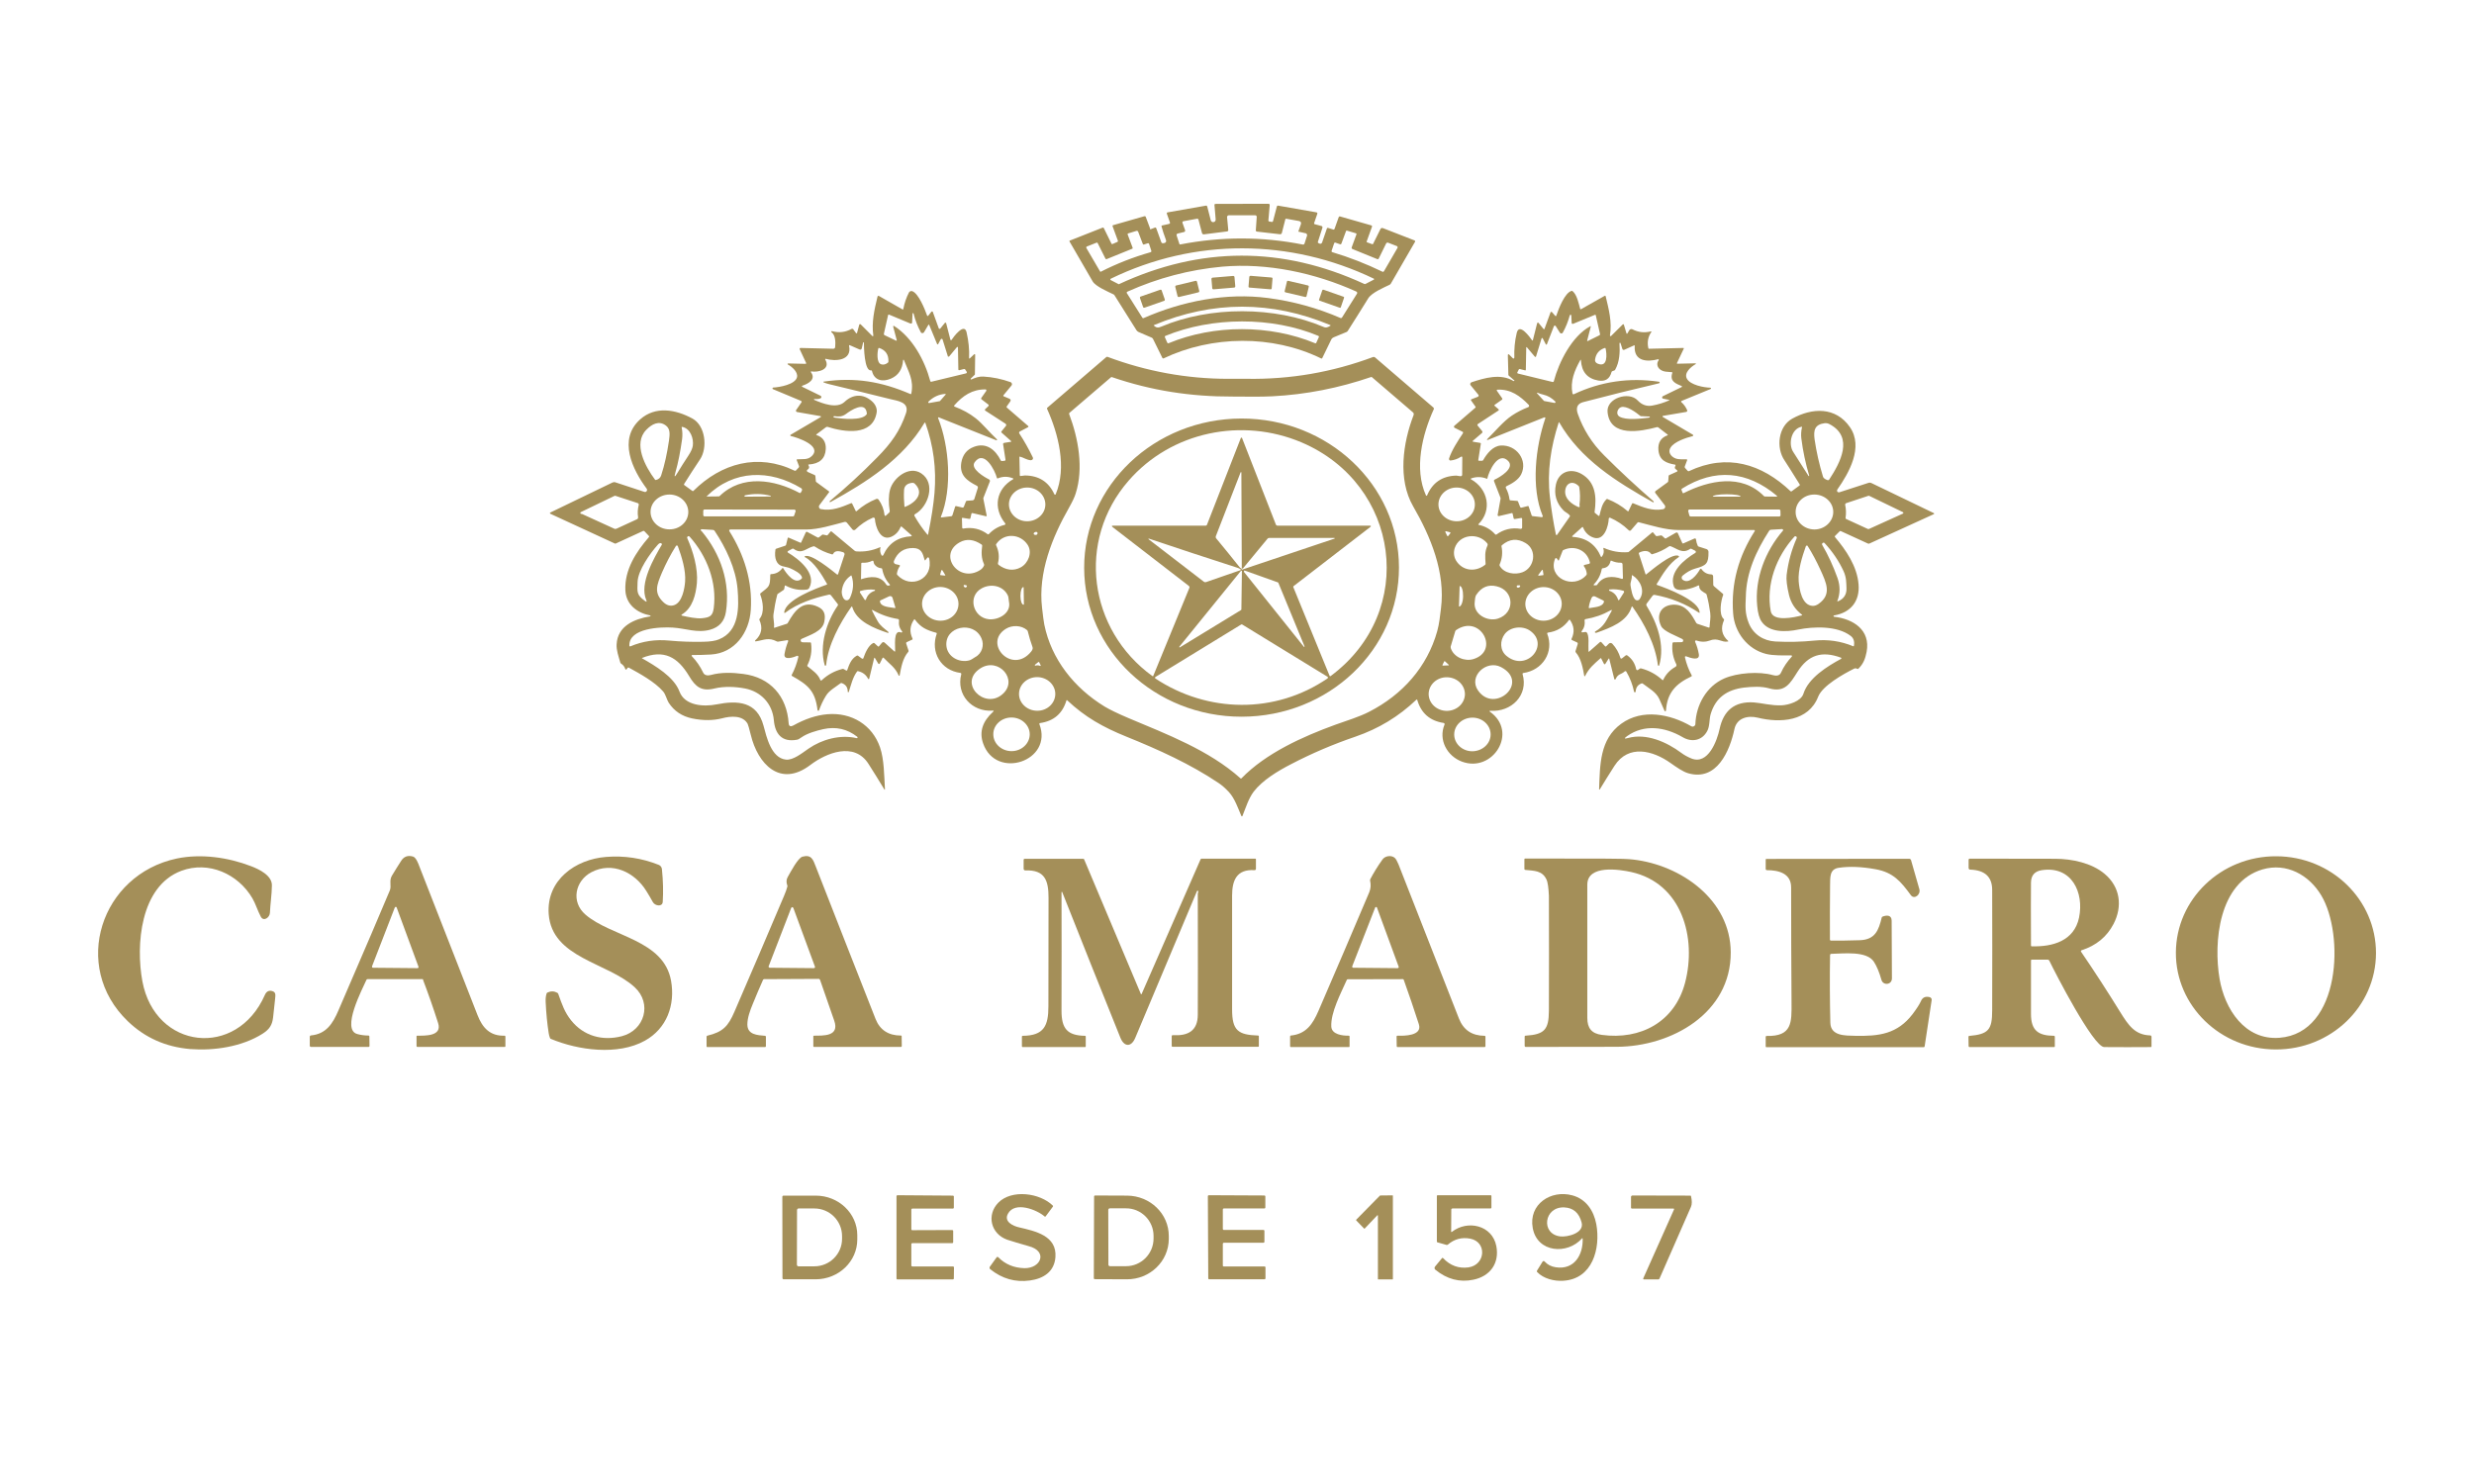<?xml version="1.0" encoding="utf-8"?>
<!-- Generator: Adobe Illustrator 26.5.3, SVG Export Plug-In . SVG Version: 6.00 Build 0)  -->
<svg version="1.1" id="Layer_1" xmlns="http://www.w3.org/2000/svg" xmlns:xlink="http://www.w3.org/1999/xlink" x="0px" y="0px"
	 viewBox="0 0 1868 1121" style="enable-background:new 0 0 1868 1121;" xml:space="preserve">
<style type="text/css">
	.st0{fill:#A48F59;}
</style>
<g>
	<path class="st0" d="M868.9,173.1l3.1-1.2c0.4-0.2,0.8,0,1,0.4l0,0l3.8,10.5c0.2,0.6,0.6,0.9,1.2,0.9c1.3,0,2.1-0.4,2.4-1.1
		c0.2-0.5,0.1-1.2-0.3-2.1c-1.2-3.1-2.2-6.3-3.1-9.5c-0.1-0.4,0-0.6,0.4-0.7l5.4-1.2c0.4-0.1,0.7-0.5,0.6-0.9v-0.1l-2.4-6.8
		c-0.1-0.4,0.1-0.8,0.5-0.9h0.1l29-5.1c0.4-0.1,0.8,0.2,0.9,0.6l2.7,10.5c0.3,1,1.3,1.6,2.3,1.3c0.9-0.2,1.4-1,1.4-1.9L917,155
		c-0.1-0.7,0.2-1,0.9-1l39.8-0.1c0.7,0,1,0.4,1,1.1l-1,11.5c0,0.4,0.2,0.7,0.6,0.8l2,0.3c0.4,0.1,0.8-0.2,0.9-0.6l2.9-11.1
		c0.1-0.4,0.5-0.7,0.9-0.6l29.1,5.1c0.4,0.1,0.6,0.4,0.6,0.8v0.1l-2.5,7.3c-0.1,0.3,0.1,0.6,0.4,0.7l0,0l5.2,1.4
		c0.5,0.1,0.9,0.7,0.7,1.2c0,0,0,0,0,0.1l-3.4,10.6c-0.2,0.5,0,0.8,0.4,1l0.9,0.4c0.6,0.3,1.4,0,1.7-0.6c0,0,0-0.1,0.1-0.1l3.7-10.8
		c0.1-0.3,0.5-0.5,0.8-0.4l4.1,1.3c0.3,0.1,0.6-0.1,0.8-0.4l3.2-9c0.2-0.4,0.6-0.7,1.1-0.5l23.4,6.7c0.6,0.2,0.8,0.6,0.6,1.1
		l-4,11.1c-0.1,0.3,0,0.5,0.3,0.6l3.8,1.4c0.3,0.1,0.7,0,0.8-0.3l5.5-11.1c0.3-0.7,1.1-1,1.9-0.7l23.9,9.3c0.3,0.1,0.5,0.5,0.4,0.8
		v0.1l-18.4,31.8c-0.2,0.3-0.4,0.5-0.7,0.7c-4.6,2.2-13.6,6-16.3,10.3c-5.1,8.3-10.3,16.5-15.5,24.7c-0.2,0.3-0.5,0.5-0.8,0.7
		l-9.9,4.1c-0.7,0.3-1.3,0.8-1.7,1.6l-6.8,14c-0.2,0.4-0.6,0.5-0.9,0.3l0,0c-36.8-18-82.5-17.4-119,0c-0.3,0.1-0.6,0-0.8-0.3l0,0
		l-7.2-14.6c-0.2-0.3-0.4-0.5-0.7-0.7l-10.2-4.4c-0.6-0.3-1.1-0.7-1.5-1.3L841.5,223c-0.2-0.3-0.4-0.5-0.8-0.7
		c-4.1-2-13.5-6-15.7-9.8c-5.9-10.1-11.7-20.2-17.5-30.2c-0.1-0.2,0-0.5,0.2-0.6c0,0,0,0,0.1,0l24.8-9.8c0.3-0.1,0.6,0,0.8,0.3
		l5.8,11.8c0.2,0.4,0.5,0.5,0.8,0.3l3.7-1.6c0.3-0.1,0.5-0.5,0.4-0.8l-4-10.9c-0.2-0.4,0-0.9,0.5-1c0,0,0,0,0.1,0l23.4-6.7
		c0.4-0.1,0.9,0.1,1,0.5l3.3,8.8C868.2,173.2,868.5,173.3,868.9,173.1z M980.4,174.6l1.8-5.1c0.5-1.4,0-2.3-1.5-2.6l-9.5-1.7
		c-0.4-0.1-0.6,0.1-0.7,0.4l-2.6,10.2c-0.2,0.9-0.8,1.2-1.6,1.1l-17.4-2c-0.4-0.1-0.7-0.4-0.7-0.9l0.7-10.2c0-0.6-0.4-1.2-1.1-1.2
		h-0.1h-19.9c-0.7,0-1.3,0.6-1.3,1.3v0.1l0.9,9.6c0.1,0.7-0.3,1.1-1,1.2L909,177c-0.6,0.1-1.2-0.3-1.4-0.9l-2.7-10.2
		c-0.1-0.5-0.6-0.8-1.1-0.7l-10.3,1.9c-0.5,0.1-0.8,0.6-0.7,1v0.1l2,5.6c0.2,0.6-0.1,1.2-0.6,1.4h-0.1l-4.9,1.2
		c-0.6,0.1-0.9,0.7-0.8,1.3c0,0,0,0,0,0.1l2.1,6.4c0.1,0.4,0.4,0.5,0.8,0.4c30.8-6,61.6-6,92.4,0.1c0.6,0.1,1.1-0.2,1.3-0.8l1.9-5.9
		c0.2-0.7-0.2-1.5-0.9-1.8h-0.1l-5.2-1.2C980.4,175.2,980.3,175,980.4,174.6z M862.9,184.3l-3.5-9.2c-0.2-0.6-0.8-0.9-1.4-0.7
		l-6.2,1.9c-0.3,0.1-0.5,0.4-0.4,0.7l0,0l3.8,10.1c0.1,0.3,0,0.7-0.4,0.8l-19.2,7.8c-0.3,0.1-0.7,0-0.9-0.3l-5.9-11.8
		c-0.2-0.3-0.5-0.5-0.9-0.3l-7.3,2.9c-0.4,0.2-0.5,0.6-0.4,0.9v0.1l10.4,17.8c0.1,0.3,0.4,0.3,0.6,0.2c12-6.1,24.5-11,37.5-14.7
		c0.5-0.1,0.8-0.7,0.6-1.1l0,0l-1.7-5.2c-0.1-0.4-0.5-0.6-0.9-0.5l-3.1,1C863.4,184.8,863,184.6,862.9,184.3z M1041,195.3
		c-0.2,0.4-0.7,0.6-1.1,0.4l-18.7-7.6c-0.5-0.2-0.8-0.8-0.6-1.3l3.6-9.8c0.1-0.3,0-0.7-0.4-0.8l0,0l-6.7-2c-0.4-0.1-0.7,0-0.8,0.4
		l-3.4,9.2c-0.2,0.7-0.7,0.9-1.3,0.6l-3.4-1.2c-0.3-0.1-0.7,0.1-0.8,0.4l0,0l-2,5.9c-0.1,0.4,0.1,0.8,0.4,0.9l0,0
		c13.1,3.9,25.8,8.9,38,14.8c0.4,0.2,0.9,0.1,1.2-0.4l10.2-17.6c0.2-0.4,0.1-0.9-0.3-1.2c0,0-0.1,0-0.1-0.1l-6.7-2.6
		c-0.6-0.2-1.2,0-1.5,0.6L1041,195.3z M1037.4,210.5c-63.3-30.4-135.4-30.8-198.7,0c-0.3,0.1-0.4,0.5-0.3,0.7
		c0.1,0.1,0.1,0.2,0.2,0.3l6,3.1c0.1,0.1,0.2,0.1,0.3,0c61.6-28.6,123.3-28.7,185.1-0.2c0.4,0.2,0.7,0.2,1.1,0l6.2-3.2
		c0.2-0.1,0.2-0.3,0.2-0.5C1037.5,210.6,1037.5,210.6,1037.4,210.5z M1013.3,239.8l11.3-18c0.3-0.5,0.2-1.2-0.4-1.5l-0.1-0.1
		c-31.3-14.1-67.2-21.8-101.3-18.8c-24.8,2.3-48.7,8.6-71.6,18.9c-0.4,0.2-0.6,0.7-0.4,1.1c0,0,0,0.1,0.1,0.1l11.6,18.4
		c0.2,0.4,0.7,0.5,1.1,0.3c29.2-12.8,62.1-19.3,94-15.1c18.9,2.5,37.1,7.5,54.6,15.1C1012.5,240.4,1013,240.2,1013.3,239.8z
		 M871.3,246c1.8,1.6,3.2,1.7,5.5,0.7c36.8-15.6,85.7-15.5,122.5,0.2c2,0.9,3.4,0.2,5.1-0.8c0.4-0.2,0.4-0.4,0-0.6
		c-44.4-18.5-88.7-18.5-133,0C871,245.6,871,245.8,871.3,246z M882.4,259.2c34.3-14.2,76.5-14.1,110.5,0c0.5,0.2,0.8,0.1,1-0.4
		l1.9-4.2c0.2-0.3,0-0.7-0.3-0.9l0,0c-35-14.7-80.4-14.5-115.6,0c-0.3,0.1-0.5,0.5-0.4,0.9l0,0l1.9,4.3
		C881.7,259.3,882,259.4,882.4,259.2z"/>
	<path class="st0" d="M944.2,208.3l15.9,1.3c0.4,0,0.8,0.4,0.7,0.9l-0.6,7.3c0,0.4-0.4,0.8-0.9,0.7l-15.9-1.3
		c-0.4,0-0.8-0.4-0.7-0.9l0.6-7.3C943.4,208.6,943.8,208.3,944.2,208.3z"/>
	<path class="st0" d="M915.6,209.7l15.5-1.3c0.5,0,1,0.3,1,0.9l0.6,6.9c0,0.5-0.3,1-0.9,1l-15.5,1.3c-0.5,0-1-0.3-1-0.9l-0.6-6.9
		C914.7,210.2,915.1,209.7,915.6,209.7z"/>
	<path class="st0" d="M888.1,215.6l14.6-3.5c0.5-0.1,1,0.2,1.1,0.7l1.7,6.9c0.1,0.5-0.2,1-0.7,1.1l-14.6,3.5c-0.5,0.1-1-0.2-1.1-0.7
		l-1.7-6.9C887.3,216.2,887.6,215.7,888.1,215.6z"/>
	<path class="st0" d="M972.7,212.1l14.9,3.5c0.4,0.1,0.7,0.5,0.6,1l-1.7,7.1c-0.1,0.4-0.5,0.7-1,0.6l-14.9-3.5
		c-0.4-0.1-0.7-0.5-0.6-1l1.7-7.1C971.8,212.2,972.2,212,972.7,212.1z"/>
	<path class="st0" d="M861.2,224l14.9-5.2c0.4-0.1,0.9,0.1,1,0.5l2.4,6.9c0.1,0.4-0.1,0.9-0.5,1l-14.9,5.2c-0.4,0.1-0.9-0.1-1-0.5
		l-2.4-6.9C860.6,224.6,860.8,224.1,861.2,224z"/>
	<path class="st0" d="M999.3,218.8l15.1,5.3c0.4,0.1,0.6,0.5,0.4,0.9l-2.4,7c-0.1,0.4-0.5,0.6-0.9,0.4l-15.1-5.3
		c-0.4-0.1-0.6-0.5-0.4-0.9l2.4-7C998.5,218.9,998.9,218.7,999.3,218.8z"/>
	<path class="st0" d="M1143.6,287.5l-4.4-3.8c-0.2-0.2-0.3-0.4-0.3-0.7l-0.4-14.5c0-1.1,0.4-1.3,1.2-0.5l2.6,2.6
		c0.2,0.2,0.6,0.3,0.9,0c0.1-0.1,0.2-0.3,0.2-0.5c-0.2-6.2,0.3-12.4,1.8-18.6c1.9-8.2,10.1,3.4,11.6,5.5c0.1,0.2,0.3,0.2,0.5,0.1
		c0.1,0,0.1-0.1,0.1-0.2l3.2-12.7c0.1-0.4,0.4-0.6,0.8-0.5c0.1,0,0.3,0.1,0.3,0.2l3.7,4.5c0.3,0.4,0.6,0.4,0.8-0.1l4.5-12.3
		c0.1-0.4,0.5-0.6,0.9-0.4c0.1,0,0.2,0.1,0.3,0.2l2.4,2.8c0.2,0.2,0.5,0.2,0.7,0c0.1-0.1,0.1-0.1,0.1-0.2
		c1.8-5.4,6.4-17.3,11.5-18.7c0.3-0.1,0.6,0,0.8,0.2c3.3,2.7,4.6,9.3,5.7,13.3c0.1,0.4,0.3,0.5,0.7,0.3l17.7-10
		c0.5-0.3,0.8-0.1,0.9,0.4c2.3,9.6,4.9,19.4,3.2,29.4c0,0.3,0.1,0.5,0.4,0.6c0.2,0,0.3,0,0.4-0.1l8.9-8.8c0.2-0.2,0.5-0.2,0.7,0
		c0.1,0.1,0.1,0.1,0.1,0.2l1.9,6.3c0.2,0.7,0.5,0.8,0.9,0.1l1.3-2.2c0.5-0.8,1.5-1.1,2.4-0.7c4.4,2.3,9,2.8,13.8,1.6
		c0.6-0.1,0.7,0,0.4,0.5c-2.5,3.7-3.2,7.7-2.2,12.2c0.1,0.3,0.2,0.4,0.5,0.4l25.8-0.6c0.5,0,0.6,0.2,0.4,0.6l-5.1,10.8
		c-0.1,0.2,0,0.4,0.2,0.5c0.1,0,0.1,0,0.2,0l13.6-0.3c0.2,0,0.3,0.1,0.3,0.3c0,0.1-0.1,0.2-0.2,0.3c-3.5,2-9,6.6-6.6,11
		c2.6,4.8,12.9,6.7,17.7,6.8c0.3,0,0.5,0.2,0.5,0.5c0,0.2-0.1,0.4-0.3,0.5l-21.9,9c-0.3,0.1-0.5,0.5-0.3,0.8c0,0.1,0.1,0.2,0.2,0.2
		c1.9,1.7,3.3,3.7,4.3,6c0.2,0.5,0,1-0.5,1.2c-0.1,0-0.1,0.1-0.2,0.1l-17.6,3c-0.2,0-0.4,0.2-0.3,0.5c0,0.1,0.1,0.2,0.2,0.3
		l22.7,13.4c0.3,0.2,0.4,0.5,0.2,0.8c-0.1,0.1-0.2,0.2-0.4,0.3c-4.9,1.2-13.9,4.2-16.6,8.6c-2.7,4.2,1.4,8.1,5.5,8.7
		c1.5,0.2,3.7,0.3,6.6,0.2c0.2,0,0.4,0.2,0.4,0.4c0,0.1,0,0.1,0,0.2l-1.8,4.8c-0.1,0.4-0.1,0.8,0.2,1.1l2,2.2c0.3,0.3,0.7,0.4,1,0.2
		c28.7-13.5,54.8-5.6,76.7,15.2c0.2,0.2,0.5,0.2,0.7,0.1l6-4.4c0.3-0.2,0.4-0.5,0.2-0.8c-6-9.6-9.8-15.7-11.5-18.2
		c-6.5-9.5-4.8-25.6,5.8-31.5c15.1-8.4,32.9-9.1,43.6,6.4c10.4,15.1-0.7,34.5-9.5,47.1c-0.4,0.6-0.3,1.5,0.3,1.9
		c0.4,0.2,0.8,0.3,1.2,0.2l21.9-7.1c0.8-0.3,1.7-0.2,2.5,0.2l46.7,22.5c0.7,0.3,0.7,0.7,0,1l-48.4,22.1c-0.4,0.2-0.7,0.2-1.1,0
		l-20.5-9.4c-0.3-0.2-0.6-0.1-0.9,0.2l-3.5,3.5c-0.2,0.2-0.2,0.6,0,0.8c8.4,9.9,16.7,22.1,17.8,35.6c1.1,12.8-5.9,21.5-18.5,23.6
		c-0.3,0-0.5,0.3-0.4,0.6c0,0.2,0.2,0.4,0.5,0.4c14.3,1.6,27.6,9.9,24.5,26.5c-1,5.1-2.4,9-6.2,12.7c-0.3,0.3-0.6,0.3-0.9,0.1
		c-1.1-0.5-1.5-0.5-2.6,0c-7.9,4-23.6,12.7-26.9,21.1c-7.3,18.7-28.7,20-45.7,15.8c-7.4-1.8-15.7,0.2-17.5,8.6
		c-3.5,16.4-13.2,39.6-34.9,33.4c-3.9-1.1-8.6-4.4-13.3-7.7c-13.3-9.5-31.8-14.4-42.4,2.1c-3.8,5.9-7.5,11.9-11.1,17.8
		c-0.1,0.1-0.2,0.2-0.4,0.1c-0.1-0.1-0.1-0.1-0.1-0.2c0.7-18.4,0.4-37.7,16.7-49.5c16-11.6,37.1-7.3,52.9,1.9c1,0.6,2.2,0.2,2.8-0.7
		c0.2-0.3,0.3-0.6,0.3-1c0.5-14.3,8.3-28.5,21.8-34.4c9.8-4.3,26.3-5.5,36.8-2.5c2.4,0.7,5,0.5,6-1.8c2-4.5,4.8-8.5,8.2-12.2
		c0.2-0.2,0.2-0.6,0-0.8c-0.1-0.1-0.2-0.1-0.4-0.1c-6.1,0-13.5,0.2-18.9-1.1c-14.2-3.5-24-16.4-25-30.7
		c-1.7-22.7,4.2-43.1,16.2-61.9c0.4-0.7,0.2-1-0.6-1c-19.2,0-38.1,0-56.8,0c-9.8,0-20.6-3.5-30.1-5.9c-0.4-0.1-0.7,0-0.9,0.3
		l-4.9,5.7c-0.4,0.5-1.2,0.6-1.7,0.1c0,0,0,0-0.1-0.1c-4.1-4-8.8-7.1-14-9.4c-0.3-0.1-0.7,0-0.9,0.4c0,0.1-0.1,0.2-0.1,0.2
		c-0.2,5.6-3.4,17.3-11.6,14.4c-3.7-1.3-6.3-3.9-7.8-7.6c-0.2-0.5-0.5-0.5-0.8-0.2l-7.1,6.4c-0.6,0.5-0.5,0.8,0.3,0.9
		c10.2,0.7,17.2,5.8,21.1,15c0.1,0.2,0.2,0.2,0.4,0.2c0,0,0.1,0,0.1-0.1c1.6-1.9,2-4.1,1.3-6.4c0-0.2,0-0.3,0.2-0.4
		c0.1,0,0.1,0,0.2,0c5.8,2.6,12,3.7,18.4,3.2c0.1,0,0.3-0.1,0.4-0.2l17.7-14.7c0.3-0.2,0.5-0.2,0.7,0.1l2,2.4
		c0.2,0.3,0.5,0.4,0.9,0.3l2.8-0.5c0.4-0.1,0.8,0,1.1,0.3l2,1.8c0.3,0.3,0.6,0.3,0.9,0.1l7.5-4.3c0.5-0.3,1.2-0.1,1.5,0.4v0.1
		l3.3,7.3c0.2,0.4,0.5,0.5,0.8,0.3l8.2-3.6c0.8-0.4,1.3-0.1,1.4,0.8c0.2,1.6,0.6,3.1,1.3,4.6c0.1,0.3,0.4,0.5,0.7,0.6l5.9,1.9
		c0.9,0.3,1.4,1.1,1.5,2c0.1,9-1.6,10.4-10,12.7c-3.6,1-6.7,3-9.5,5.3c-0.9,0.7-1,2-0.3,2.9c0.1,0.1,0.2,0.2,0.4,0.3
		c4.9,3.7,10.9-4.1,13-8c0.2-0.3,0.6-0.5,0.9-0.3c0.1,0.1,0.2,0.1,0.2,0.2c1.8,2.5,4.2,3.9,7.4,4c0.8,0,1.4,0.7,1.4,1.5l0.1,6.4
		c0,0.4,0.2,0.7,0.5,1l6.8,5.8c0.2,0.2,0.3,0.5,0.2,0.8c-1.6,3.9-3.6,14.7,0.4,18.2c0.3,0.2,0.3,0.6,0.2,0.9
		c-2.7,6.1-1.7,11.3,3.1,15.6c0.3,0.3,0.2,0.5-0.2,0.5c-4.7,0.9-7.4-3.1-13.4-0.8c-3.3,1.2-6.7,1.3-10.4,0c-0.4-0.1-0.8,0.1-0.9,0.5
		c-0.1,0.2,0,0.4,0,0.5c1.3,2.9,2.2,6,2.8,9.3c1,5.6-6.9,2.7-9.2,1.8c-1.1-0.4-1.5-0.1-1.2,1c1.1,4.6,2.7,9,5,13.2
		c0.2,0.3,0.1,0.7-0.3,0.9l0,0c-11.7,5.5-18.2,12.3-19.1,25.7c0,0.3-0.3,0.6-0.6,0.6c-0.2,0-0.4-0.2-0.5-0.4c-1.4-3.1-2.7-6.1-4-9
		c-2.4-5.2-7.9-8-12.4-11.5c-0.2-0.2-0.5-0.2-0.8-0.2c-2.9,1-4.4,3-4.6,6.2c0,0.3-0.3,0.6-0.6,0.6c-0.3,0-0.5-0.2-0.6-0.5
		c-1.1-5.4-3.1-10.4-5.8-15.1c-0.2-0.4-0.8-0.6-1.2-0.3c-0.1,0-0.1,0.1-0.1,0.1c-2.9,2.6-4.9,1.5-6.9,5.9c-0.1,0.2-0.4,0.3-0.6,0.2
		c-0.1-0.1-0.2-0.2-0.3-0.3l-3.8-15.2c-0.1-0.5-0.3-0.6-0.6-0.1l-2.4,3.8c-0.2,0.3-0.5,0.4-0.8,0.2c-0.1-0.1-0.2-0.1-0.2-0.2
		l-2.1-4.1c-0.2-0.3-0.4-0.4-0.6-0.1c-5,4.5-8.5,7.2-11.6,13.4c-0.1,0.1-0.3,0.2-0.4,0.1c-0.1,0-0.1-0.1-0.2-0.2
		c-1-5.8-2.4-13.3-6.4-17.8c-0.2-0.3-0.3-0.7-0.2-1l1.7-5.4c0.1-0.4-0.1-0.9-0.5-1.1l-3.9-1.8c-0.4-0.2-0.5-0.5-0.3-0.9
		c2.4-5,2-9.7-1.2-14.3c-0.2-0.3-0.5-0.3-0.7,0c-3.9,5.5-9.2,8.7-16,9.6c-0.3,0-0.5,0.3-0.5,0.6v0.1c5.5,14.1-3.6,27.8-18.1,29.8
		c-0.3,0-0.5,0.3-0.5,0.6v0.1c4.7,16.1-8.5,29-24.5,27.8c-0.2,0-0.3,0.1-0.4,0.3c0,0.1,0,0.2,0.1,0.3c22,15.3,2.4,46.6-21,37.8
		c-11.2-4.2-17.9-16.5-13.1-28c0.2-0.4,0-0.9-0.5-1.1c-0.1,0-0.1,0-0.2-0.1c-10.4-1.6-17-7.4-19.9-17.4c-0.1-0.4-0.3-0.4-0.6-0.2
		c-13.6,12.9-28.5,21.9-46.2,28c-16.7,5.7-32.9,12.6-48.6,20.8c-9.9,5.1-21.4,12-28.1,20.7c-3.8,5-6.1,12.4-8.5,18.4
		c-0.1,0.2-0.4,0.3-0.6,0.2c-0.1,0-0.2-0.1-0.2-0.2c-2.5-5.9-5-13.3-9.4-18.1c-2.6-2.8-5.1-5-7.6-6.7
		c-21.5-14.5-45.7-25.4-69.7-35.1c-17.8-7.2-31.3-14.8-44.8-27.5c-0.3-0.3-0.5-0.2-0.6,0.2c-3,9.9-9.6,15.5-19.9,17
		c-0.3,0-0.6,0.4-0.5,0.7v0.1c10.7,27.9-32.8,42.5-42.5,14.5c-3-8.6-0.5-16.5,7.5-23.8c0.7-0.7,0.6-1-0.4-0.9
		c-15.6,1.1-27.6-12.1-23.6-27.5c0.1-0.4-0.1-0.9-0.6-1h-0.1c-14.5-1.9-22.8-15.5-17.8-29.6c0.1-0.4,0-0.6-0.4-0.7
		c-7.2-2-11.6-3.9-16.1-10c-0.2-0.3-0.4-0.3-0.6,0c-3.2,4.6-3.6,9.3-1.2,14.4c0.2,0.4,0.1,0.7-0.3,0.8l-4.1,1.9
		c-0.3,0.2-0.5,0.5-0.4,0.9l1.8,5.5c0.1,0.3,0,0.6-0.2,0.9c-4.2,4.8-5.4,11.8-6.5,17.8c0,0.2-0.2,0.3-0.4,0.3
		c-0.1,0-0.2-0.1-0.3-0.2c-2.7-6.3-7-8.7-11.4-13.4c-0.2-0.2-0.5-0.2-0.7,0l-0.1,0.1l-2.1,4.2c-0.2,0.3-0.5,0.5-0.9,0.3
		c-0.1-0.1-0.2-0.1-0.3-0.3l-2.4-4c-0.3-0.5-0.5-0.5-0.7,0.1l-3.7,15.4c0,0.2-0.3,0.4-0.5,0.3c-0.1,0-0.2-0.1-0.3-0.2
		c-1.6-3.1-4.1-5-7.6-5.8c-0.3-0.1-0.6,0-0.8,0.3c-3.3,4.5-4.5,10.1-6.2,15.3c-0.1,0.2-0.3,0.4-0.5,0.3c-0.2-0.1-0.3-0.2-0.3-0.4
		c0-3.3-1.5-5.4-4.5-6.5c-0.3-0.1-0.6-0.1-0.9,0.1c-3.6,2.8-8.7,5.5-11,9.4c-2.2,3.5-3.9,7.2-5.3,11.1c-0.1,0.3-0.4,0.4-0.7,0.3
		c-0.2-0.1-0.3-0.2-0.4-0.4c-1.7-14.5-7.1-19.1-19.3-25.9c-0.3-0.1-0.4-0.5-0.2-0.8c2.3-4.3,3.9-8.8,5-13.5c0.1-0.4-0.1-0.8-0.5-0.9
		c-0.1,0-0.3,0-0.4,0c-2.3,1-10.6,4-9.5-1.6c0.6-3.3,1.5-6.4,2.7-9.3c0.1-0.4,0-0.8-0.4-0.9c-0.1,0-0.2-0.1-0.4,0l-6.8,1.1
		c-0.3,0-0.5,0-0.8-0.1c-6.5-3.4-9.6-1.1-16.1-0.1c-0.3,0-0.5-0.1-0.5-0.4c0-0.2,0-0.3,0.2-0.4c4.7-4.3,5.8-9.4,3.1-15.4
		c-0.1-0.3-0.1-0.5,0.1-0.8c4-4.8,2.5-13.3,0.5-18.5c-0.1-0.3,0-0.6,0.2-0.8c6.5-5.3,7.3-4.7,7.4-13.9c0-0.4,0.2-0.5,0.5-0.6
		c3.6-0.1,6.5-1.6,8.5-4.4c0.3-0.4,0.5-0.4,0.8,0c2.5,4.2,8.9,12.8,13.9,7.8c0.2-0.2,0.3-0.5,0.3-0.8c-0.5-3.1-6.3-5.8-8.9-7
		c-4.1-1.8-8.4-0.6-10.6-5.8c-0.9-2.2-1.1-5-0.6-8.3c0-0.3,0.3-0.6,0.6-0.7l6.9-2.3c0.2-0.1,0.4-0.3,0.5-0.5l1.3-5.3
		c0.1-0.2,0.3-0.4,0.5-0.3c0,0,0,0,0.1,0l9,3.9c0.3,0.1,0.4,0,0.5-0.2l3.5-7.6c0.2-0.4,0.7-0.6,1.1-0.4l0,0l7.8,4.2
		c0.4,0.2,0.7,0.2,1.1-0.1l2.5-2c0.1-0.1,0.3-0.1,0.4-0.1l2.9,0.6c0.3,0.1,0.6,0,0.8-0.3l2.1-2.5c0.2-0.3,0.5-0.3,0.8-0.1l17.5,14.6
		c0.3,0.2,0.5,0.3,0.9,0.4c6.3,0.5,12.3-0.5,18.1-3.1c0.4-0.2,0.5-0.1,0.4,0.3c-0.5,2-0.2,3.9,0.8,5.7c0.2,0.4,0.7,0.5,1,0.3
		c0.1-0.1,0.2-0.2,0.3-0.3c4.1-9,11.1-13.7,21.1-14.3c0.3,0,0.5-0.2,0.4-0.5c0-0.1-0.1-0.2-0.2-0.3l-7.3-6.4c-0.2-0.2-0.6-0.2-0.8,0
		c0,0.1-0.1,0.1-0.1,0.2c-1.5,3.6-3.9,6.1-7.3,7.5c-8.1,3.2-11.7-7.9-12.1-13.6c0-0.6-0.6-1.1-1.2-1c-0.1,0-0.3,0-0.4,0.1
		c-5,2.2-9.4,5.2-13.2,9c-0.6,0.5-1.4,0.5-2,0l-0.1-0.1l-4.2-5.1c-0.5-0.6-1.2-0.8-1.9-0.6c-9.1,2.3-19.5,5.7-28.9,5.7
		c-19.1,0-38.2,0-57.3,0c-0.4,0-0.8,0.4-0.8,0.8c0,0.1,0,0.3,0.1,0.4c11.2,17.8,17.6,38,16.2,59.5c-1.1,17.2-12.1,32.6-30,33.7
		c-4.8,0.3-9.5,0.4-14.2,0.4c-0.3,0-0.5,0.2-0.5,0.5c0,0.1,0.1,0.3,0.2,0.4c3.5,3.6,6.3,7.7,8.5,12.3c1,2.2,3.4,2.5,5.7,1.9
		c7.9-2.2,16.6-1.9,24.7-0.8c20.2,2.6,32.9,16.7,34.2,37.4c0.2,2.3,1.7,2.5,3.5,1.5c8.8-4.9,17.4-7.8,25.8-8.5
		c18.2-1.5,33.9,8.1,39.7,25.1c3.1,9,3.1,21.5,3.7,31.7c0,0.1-0.1,0.2-0.2,0.2c-0.1,0-0.2,0-0.2-0.1c-4-6.6-8-13.1-12.1-19.5
		c-10.7-16.7-31.7-8.3-43.8,0.9c-23,17.5-39.8-1-45-22.7c-1.2-4.8-2-7.6-2.4-8.4c-3.7-6.5-12.6-5.9-19.3-4.1
		c-6.7,1.7-14.2,1.8-22.5,0.1c-7.7-1.6-13.6-5.5-17.8-11.9c-1.5-2.4-2.2-6.2-4.2-8.5c-6.2-7.2-17.5-13.4-25.9-18
		c-0.4-0.2-0.7-0.1-0.9,0.2l-0.8,1.1c-0.2,0.2-0.5,0.3-0.7,0.1c-0.1-0.1-0.1-0.1-0.2-0.2c-0.6-1.8-1.6-3.2-3.2-4.2
		c-0.3-0.2-0.5-0.5-0.6-0.8c-1.3-4.5-3.1-9.5-2.8-13.8c0.7-13.9,13.5-19.2,25.3-21.1c0.2,0,0.3-0.2,0.3-0.4c0-0.2-0.1-0.3-0.3-0.3
		c-9.8-1.9-18.2-8.2-18.7-19c-0.7-15.5,8.1-29,17.8-40.2c0.2-0.2,0.2-0.6,0-0.8l-3.4-3.6c-0.3-0.3-0.7-0.4-1-0.2l-20.7,9.5
		c-0.2,0.1-0.4,0.1-0.6,0L415.5,388c-0.3-0.1-0.4-0.4-0.2-0.7c0-0.1,0.1-0.2,0.2-0.2l47-22.7c0.7-0.3,1.5-0.4,2.2-0.1l21.9,7.2
		c0.8,0.3,1.6-0.2,1.9-1c0.2-0.5,0.1-1-0.2-1.4c-10.7-14.3-21.9-37.3-4.9-52.4c11.4-10.1,26.5-7.6,39.4-0.6
		c9.9,5.4,11.6,22.1,5.8,30.8c-4.1,6.2-8.2,12.4-12.1,18.7c-0.1,0.2-0.1,0.5,0.1,0.7l6.2,4.5c0.3,0.2,0.5,0.2,0.8-0.1
		c21.1-20.9,48.7-28.6,76.4-15.2c0.3,0.1,0.6,0.1,0.9-0.1l2.1-2.2c0.4-0.4,0.4-0.8,0.3-1.2l-1.7-4.4c-0.2-0.4,0-0.7,0.4-0.7
		c4.1-0.3,7.9,0.6,11-2.5c8-7.9-11.5-14.1-15.9-15.1c-0.3-0.1-0.5-0.4-0.4-0.6c0-0.1,0.1-0.3,0.2-0.3l22.8-13.4
		c0.2-0.1,0.2-0.3,0.1-0.5c-0.1-0.1-0.1-0.2-0.2-0.2l-17.7-3.1c-0.6-0.1-1-0.6-0.9-1.2c0-0.2,0.1-0.3,0.2-0.4l4-5.8
		c0.2-0.3,0.1-0.7-0.2-0.9l-0.1-0.1l-21.3-8.9c-0.3-0.1-0.4-0.5-0.3-0.8c0.1-0.2,0.3-0.4,0.5-0.4c4.6-0.2,16.8-2.3,18-7.9
		c0.8-3.9-3.8-7.8-6.9-9.5c-0.2-0.1-0.3-0.4-0.2-0.6c0.1-0.1,0.2-0.2,0.4-0.2l13.2,0.3c0.2,0,0.4-0.2,0.4-0.4c0-0.1,0-0.1,0-0.2
		l-4.9-10.5c-0.1-0.3,0-0.7,0.3-0.8c0.1,0,0.2-0.1,0.3-0.1l24.7,0.6c0.9,0,1.4-0.4,1.5-1.3c0.3-3.4,0.4-8.9-2.8-11.2
		c-0.2-0.2-0.2-0.4-0.1-0.6c0.1-0.1,0.3-0.2,0.5-0.2c5.2,1.4,10.1,0.9,14.8-1.7c0.4-0.2,0.9-0.1,1.2,0.2l2.2,3
		c0.1,0.2,0.4,0.2,0.5,0.1c0.1-0.1,0.1-0.1,0.2-0.2l1.7-6.3c0.1-0.3,0.4-0.5,0.8-0.4c0.1,0,0.2,0.1,0.3,0.2l8.8,8.8
		c0.2,0.2,0.5,0.2,0.6,0c0.1-0.1,0.1-0.2,0.1-0.4c-1.4-10.1,0.8-19.5,3.2-29.5c0.1-0.3,0.4-0.5,0.8-0.5c0.1,0,0.1,0,0.2,0.1
		l17.7,10.1c0.5,0.3,0.7,0.1,0.8-0.4c0.8-4.3,2.2-8.4,4.2-12.3c0.5-0.9,1.6-1.3,2.5-1c4.8,1.7,9.6,13.9,11.2,18.4
		c0.1,0.3,0.4,0.4,0.7,0.3c0.1,0,0.2-0.1,0.2-0.2l2.4-3c0.2-0.2,0.5-0.3,0.8-0.1c0.1,0.1,0.1,0.2,0.2,0.2l4.5,12.4
		c0.1,0.4,0.5,0.6,0.9,0.4c0.1,0,0.2-0.1,0.3-0.2l3.4-4.2c0.2-0.3,0.6-0.3,0.8-0.1c0.1,0.1,0.2,0.2,0.2,0.3l3.2,12.5
		c0.1,0.2,0.3,0.4,0.6,0.3c0.1,0,0.2-0.1,0.3-0.2c1.2-1.9,9.5-13.3,11.3-5.8c1.5,6.5,2.2,13,1.9,19.6c0,0.2,0.1,0.3,0.3,0.3
		c0.1,0,0.2,0,0.2-0.1l3.3-3.1c0.2-0.2,0.5-0.2,0.7,0c0.1,0.1,0.1,0.2,0.1,0.4l-0.2,14.7c0,0.2-0.1,0.3-0.2,0.4l-2.9,2.8
		c-0.2,0.2-0.2,0.4,0,0.6c0.1,0.1,0.3,0.1,0.4,0.1c2.9-1.3,5.8-2.4,9.1-2.2c7,0.4,13.8,1.8,20.5,4.2c0.8,0.3,1.3,1.2,1,2.1
		c-0.1,0.2-0.2,0.3-0.3,0.5l-6.1,7.4c-0.1,0.2-0.1,0.5,0.1,0.6c0,0,0.1,0,0.1,0.1l4.3,1.8c1.1,0.5,1.3,1.2,0.6,2.2l-2.6,3.7
		c-0.2,0.3-0.1,0.6,0.1,0.8l16.2,14c0.2,0.2,0.2,0.5,0,0.7l-0.1,0.1l-6.3,3.3c-0.5,0.3-0.7,0.9-0.4,1.3v0.1
		c3.8,5.8,7.2,11.9,10.2,18.1c0.4,0.8,0.1,1.7-0.7,2c-0.2,0.1-0.5,0.2-0.8,0.2c-3.1-0.2-5.3-2-8.1-2.7c-0.4-0.1-0.5,0-0.5,0.4
		L770,359c0,0.3,0.2,0.5,0.5,0.5c1.1,0,2.5-0.4,3.4-0.4c10.5,0.1,17.9,4.8,22.2,14.2c0.1,0.3,0.5,0.4,0.7,0.3
		c0.1-0.1,0.2-0.2,0.3-0.3c8.5-20.3,2.1-45.4-6.5-64.5c-0.2-0.3-0.1-0.6,0.2-0.9l44.5-38.2c0.3-0.2,0.6-0.3,0.9-0.2
		c29.4,11,59.8,16.6,91.1,16.6c4.5,0,8.6-0.1,14.4,0c32.7,0.5,64.3-5,94.9-16.4c0.6-0.2,1.2-0.1,1.7,0.3l44,37.8
		c0.3,0.3,0.5,0.8,0.3,1.2c-8.7,19.1-15.1,45.1-5.9,65.2c0.1,0.2,0.4,0.3,0.6,0.2c0.1,0,0.2-0.1,0.2-0.2c4.1-9.7,11.4-14.7,22.1-15
		c0.8,0,2.6,0.6,3.7,0.4c0.4-0.1,0.7-0.5,0.7-0.9l0.1-13c0-0.9-0.4-1.2-1.2-0.6c-2.3,1.5-4.9,2.4-7.6,2.7c-0.6,0.1-1.2-0.4-1.2-1
		c0-0.2,0-0.3,0-0.5c2.1-6.4,6.7-13.4,10.5-19.1c0.2-0.4,0.1-0.9-0.2-1.1h-0.1l-6-3c-0.4-0.2-0.6-0.7-0.4-1.2
		c0.1-0.1,0.1-0.2,0.2-0.3l15.9-13.7c0.2-0.2,0.3-0.5,0.1-0.7l-3.4-4.8c-0.2-0.2-0.1-0.6,0.1-0.7c0,0,0.1,0,0.1-0.1l4.9-1.9
		c0.5-0.2,0.8-0.8,0.6-1.3c0-0.1-0.1-0.2-0.2-0.3l-5.8-7.1c-0.5-0.6-0.4-1.5,0.2-2c0.1-0.1,0.3-0.2,0.5-0.3c9.7-3.2,22-6.9,31.7-0.9
		c0.1,0.1,0.3,0,0.3-0.1C1143.6,287.6,1143.6,287.5,1143.6,287.5z M715.7,269.2l-4-12.8c-0.1-0.4-0.6-0.6-1-0.5
		c-0.2,0.1-0.3,0.2-0.4,0.4l-1.9,3.5c-0.1,0.3-0.5,0.4-0.7,0.2c-0.1-0.1-0.2-0.2-0.2-0.3l-5.9-14.3c-0.1-0.2-0.2-0.2-0.4-0.2
		c-0.1,0-0.1,0.1-0.2,0.1l-3.3,5.6c-0.4,0.7-1.3,0.9-2,0.5c-0.2-0.1-0.4-0.3-0.5-0.6c-2.4-4.4-4.2-9.1-5.4-14c0-0.2-0.3-0.4-0.5-0.3
		c-0.2,0-0.3,0.2-0.3,0.4l-0.3,6.5c0,0.9-0.5,1.2-1.4,0.9l-15.8-6.6c-0.6-0.2-0.9-0.1-1,0.5l-3.1,13.8c-0.1,0.5,0.1,1,0.6,1.2
		l8.6,4.1c0.2,0.1,0.4,0,0.5-0.2c0-0.1,0-0.2,0-0.2l-2.7-10.2c-0.1-0.3,0.1-0.5,0.3-0.6c0.1,0,0.3,0,0.4,0.1
		c13.9,8.9,23.1,26,27.3,41.6c0.1,0.4,0.5,0.7,0.9,0.5l26.1-6.3c0.4-0.1,0.7-0.5,0.6-1c0-0.1-0.1-0.2-0.1-0.2l-1.1-1.7
		c-0.2-0.3-0.5-0.5-0.9-0.4l-3.6,0.9c-0.3,0.1-0.6-0.1-0.7-0.4v-0.1l-0.3-16.7c0-0.2-0.2-0.4-0.4-0.4c-0.1,0-0.2,0.1-0.3,0.1
		l-5.9,7.1c-0.2,0.2-0.5,0.3-0.7,0.1C715.8,269.4,715.8,269.3,715.7,269.2z M1201.1,246.8l-2.7,10.4c0,0.2,0,0.3,0.2,0.4
		c0.1,0,0.2,0,0.2,0l8.9-4.4c0.3-0.2,0.5-0.5,0.4-0.9l-3.2-14.2c-0.1-0.4-0.3-0.5-0.7-0.3l-16.5,6.8c-0.3,0.1-0.7,0-0.9-0.3
		c0-0.1,0-0.1-0.1-0.2l-0.3-5.9c0-0.3-0.3-0.5-0.6-0.5c-0.2,0-0.4,0.2-0.5,0.4c-1.3,4.6-3,9-5.3,13.1c-0.3,0.6-1.1,0.8-1.7,0.5
		c-0.2-0.1-0.4-0.3-0.5-0.4l-3.2-5.1c-0.2-0.3-0.6-0.4-1-0.2c-0.1,0.1-0.2,0.2-0.3,0.3L1168,260c-0.1,0.2-0.4,0.4-0.6,0.3
		c-0.1,0-0.2-0.1-0.2-0.2l-2.4-4.6c-0.1-0.2-0.4-0.3-0.6-0.2c-0.1,0.1-0.2,0.1-0.2,0.2l-4.2,13.7c-0.1,0.3-0.4,0.4-0.7,0.4
		c-0.1,0-0.2-0.1-0.2-0.2l-6-7.1c-0.1-0.1-0.3-0.2-0.4-0.1s-0.1,0.2-0.1,0.3l-0.3,16.7c0,0.4-0.2,0.6-0.6,0.5l-4-1
		c-0.3-0.1-0.5,0.1-0.7,0.3l-1.1,2.2c-0.2,0.5-0.1,0.7,0.4,0.9l26.2,6.4c0.4,0.1,0.8-0.1,0.9-0.5c3.8-14.5,13.7-34.1,27.4-41.5
		C1201,246.1,1201.2,246.3,1201.1,246.8z M627,379.2c-0.2,0.1-0.5,0-0.6-0.2s0-0.4,0.1-0.5c12.5-10.4,24.4-21.4,35.7-32.9
		c10.7-10.8,17.4-20.2,21.9-33.6c2.8-8.5-6.9-9.3-12-10.6c-15.4-3.8-30.7-7.6-46.2-11.3c-1.4-0.3-2.7-0.8-4-1.3
		c-0.2-0.1-0.2-0.2-0.2-0.4c0-0.1,0.1-0.2,0.3-0.2c23.6-3.4,43.7,0,65.4,9.4c0.4,0.2,0.6,0,0.7-0.4c2-10.3-2.1-16.3-5.6-25.3
		c-0.1-0.2-0.3-0.3-0.4-0.2c-0.1,0-0.2,0.2-0.2,0.3c-0.5,6.9-3.6,11.6-9.3,14c-6.1,2.6-12.5,1.5-14.2-5.8c-0.1-0.4-0.3-0.5-0.7-0.5
		c-5.2,0.9-5.4-18.4-5.4-20.9c0-0.2-0.1-0.3-0.3-0.3c-0.1,0-0.3,0.1-0.3,0.2l-1,4.3c-0.2,1-0.8,1.3-1.8,0.9l-7.3-3.2
		c-0.2-0.1-0.4,0-0.5,0.2c0,0.1,0,0.1,0,0.2c2.4,11.5-10.5,11.9-17.6,9.9c-0.2-0.1-0.4,0.1-0.4,0.2s0,0.2,0,0.3
		c4.4,7.6-5.4,9.9-10.5,9c-0.2,0-0.4,0.1-0.4,0.3c0,0.1,0,0.2,0.1,0.3c4.1,5.5-2.2,8.8-6.5,10.2c-0.2,0.1-0.4,0.3-0.3,0.6
		c0,0.1,0.1,0.2,0.2,0.2l13.9,6.8c0.5,0.3,0.7,0.9,0.5,1.4c-0.1,0.2-0.3,0.4-0.5,0.5c-1.4,0.6-3,0.7-4.6,0.5c-0.2,0-0.4,0.1-0.4,0.3
		c0,0.2,0.1,0.4,0.2,0.4c6.3,2.8,17.2,6.9,22.9,1.5c6.3-6,14.1-6.2,20.5-0.6c2.6,2.2,4.3,5.5,3.7,8.8c-3.1,17.9-24.3,14.7-37,10.7
		c-0.4-0.1-0.9,0-1.2,0.2l-7.2,5.4c-0.4,0.3-0.3,0.5,0.1,0.6c4.9,1.6,7.2,5.4,6.9,10.6c-0.4,7.2-4.7,11.1-12.9,11.6
		c-0.2,0-0.3,0.2-0.3,0.3c0,0.1,0,0.1,0.1,0.2c0.9,1.4,0.7,2.6-0.7,3.4c-0.5,0.3-0.6,0.9-0.3,1.3c0.1,0.2,0.3,0.3,0.4,0.4l5.2,2.3
		c0.5,0.2,0.7,0.6,0.7,1.1l0.3,3.6c0,0.3,0.2,0.5,0.4,0.7l9.4,6.9c0.4,0.3,0.4,0.6,0.1,0.9l-7.2,9.6c-0.6,0.8-0.5,2,0.4,2.7
		c0.2,0.2,0.5,0.3,0.8,0.3c8,1.6,15.3-1.4,22.8-4.5c0.3-0.1,0.6,0,0.7,0.3l2.7,5.6c0.1,0.2,0.4,0.3,0.6,0.2c0,0,0.1,0,0.1-0.1
		c4.4-3.9,9.4-7,14.9-9.2c0.6-0.2,1.2,0,1.6,0.4c2.6,3.6,4.1,7.5,4.6,11.9c0,0.3,0.3,0.5,0.6,0.5c0.1,0,0.2-0.1,0.3-0.1l2.6-2.4
		c0.3-0.3,0.4-0.7,0.4-1.1c-1-6.4-0.9-11.8,0.2-16.1c2.3-8.9,14.3-18.6,23.6-12.4c11.3,7.5,5.3,25.3-4.7,30.8
		c-0.5,0.3-0.7,0.9-0.4,1.4l0,0c2.8,4.9,6,9.6,9.7,14c0.3,0.4,0.5,0.3,0.6-0.2c2.5-12.4,4.1-22.8,4.8-31.3
		c1.5-18.2-0.8-35.7-6.9-52.8c-0.1-0.2-0.3-0.3-0.5-0.2c-0.1,0-0.2,0.1-0.2,0.2C681.6,346.9,654.1,364.3,627,379.2z M1250,370.9
		l9.2-6.7c0.2-0.2,0.4-0.5,0.4-0.8l0.3-3.9c0-0.3,0.2-0.6,0.5-0.7l5.8-2.6c0.3-0.1,0.4-0.5,0.3-0.7c0-0.1-0.1-0.1-0.1-0.2l-1.5-1.3
		c-0.3-0.3-0.4-0.7-0.3-1.1l0.5-1.3c0.1-0.4,0-0.6-0.4-0.7c-6.6-1.1-11.8-3.2-12.5-10.9c-0.5-5.6,1.8-9.4,6.8-11.2
		c0.4-0.1,0.4-0.3,0.1-0.6l-7-5.4c-0.3-0.2-0.6-0.3-1-0.2c-12.1,3.2-35.4,8-37.3-11.3c-1.1-10.6,16.1-16,22.7-8.9
		c3.2,3.4,6.9,4.7,11.1,3.9c4.4-0.8,8.6-2.1,12.7-3.9c0.1-0.1,0.2-0.2,0.1-0.3c0-0.1-0.1-0.1-0.2-0.1l-4.4-0.9
		c-0.6-0.1-0.9-0.6-0.8-1.2c0.1-0.3,0.3-0.6,0.6-0.7l14.2-6.9c0.2-0.1,0.2-0.3,0.2-0.5c0-0.1-0.1-0.1-0.2-0.2
		c-4.5-1.9-9.3-3.6-7.1-10c0.1-0.2,0-0.4-0.2-0.5h-0.1c-3.1-0.4-6,0-8.7-1.9c-2.5-1.8-3.1-4.7-1.3-7.2c0.1-0.2,0.1-0.4-0.1-0.6
		c-0.1-0.1-0.2-0.1-0.3-0.1c-8.1,2.2-18.5,1.8-17.7-10c0-0.5-0.2-0.6-0.6-0.4l-7.3,3.3c-0.5,0.2-1.1,0-1.4-0.5v-0.1l-1.4-4.4
		c0-0.2-0.2-0.4-0.5-0.3c-0.2,0-0.4,0.2-0.3,0.5l0,0c0.4,6.6,0.1,14-3.3,19.9c-0.1,0.3-0.4,0.4-0.6,0.5l-1.4,0.5
		c-0.4,0.1-0.6,0.4-0.7,0.7c-1.4,5.2-4.7,7.3-10,6.4c-8.2-1.4-12.6-6.5-13.1-15.3c0-0.6-0.2-0.6-0.5-0.1c-4.4,8-7.7,15.9-5.9,25.2
		c0.1,0.4,0.5,0.7,0.9,0.6c0.1,0,0.1,0,0.2-0.1c20.4-9.6,41.8-12.7,64.2-9.4c0.3,0,0.6,0.3,0.5,0.7c0,0.2-0.2,0.4-0.5,0.5
		c-19.6,4.6-38.6,9.3-57.2,14.2c-4.6,1.2-5.6,4.5-4.1,8.8c4.1,11.7,10.7,22.3,20,31.5c12.1,12.1,24.5,23.6,37.2,34.6
		c0.2,0.1,0.3,0.4,0.1,0.6c-0.1,0.2-0.4,0.3-0.6,0.1c-27.7-15.6-54.7-32.4-70.7-60.3c-0.1-0.1-0.2-0.2-0.3-0.1
		c-0.1,0-0.1,0.1-0.1,0.2c-6,18.6-8.9,37.1-6.6,56.6c1.1,9.5,2.6,18.9,4.5,28.1c0.1,0.2,0.3,0.4,0.6,0.3c0.1,0,0.2-0.1,0.3-0.2
		l9.5-13.6c0.3-0.4,0.3-0.8,0-1.1c-1.3-1.6-3.4-2.4-4.6-3.6c-5.5-5.6-7.4-12.2-5.8-19.7c2.1-9.6,11.1-12.7,19.4-7.9
		c10.7,6.2,11.4,17.6,9.8,28.6c-0.1,0.4,0.1,0.7,0.4,0.9l2.5,2c0.4,0.3,0.7,0.2,0.8-0.3c1.2-4.5,1.8-8.6,5.2-12.1
		c0.2-0.2,0.5-0.3,0.8-0.2c5.6,2.2,10.7,5.2,15.2,9.1c0.4,0.3,0.6,0.3,0.8-0.2l2.6-5.4c0.1-0.3,0.5-0.4,0.8-0.3
		c7.6,3.1,14.4,6,22.6,4.5c1.1-0.2,1.8-1.2,1.6-2.3c-0.1-0.3-0.2-0.6-0.4-0.8l-7-9.1C1249.5,371.9,1249.6,371.3,1250,370.9
		L1250,370.9z M1206.2,274.6c7.9,3.4,7.1-7.2,6.1-11.5c-0.1-0.3-0.3-0.4-0.6-0.3c-4.2,1.4-6.6,4.2-7.3,8.5
		C1204.1,272.8,1204.7,273.9,1206.2,274.6z M665.2,275.1c1.7,0.6,3.5,0.2,5.2-1.2c0.3-0.2,0.4-0.5,0.4-0.9c0.2-5.2-2.2-8.6-7-10.2
		c-0.3-0.1-0.5,0-0.6,0.3C662.4,265.9,661.7,273.8,665.2,275.1z M788.5,471.7c5.3,26.2,22.6,47.9,45.5,61.9c4,2.4,10,5.3,18,8.7
		c28.9,12.2,61,24.3,84.7,45.6c0.2,0.2,0.4,0.1,0.6,0c18.5-19.1,46.4-31.6,71.1-40.6c8.6-3.1,18-5.9,25.5-9.8
		c24.9-12.8,43.7-33.6,51.3-60.9c1.5-5.4,2.1-11.2,2.8-17c3.5-27.2-7.8-54.4-21-77.2c-11.8-20.5-7.7-48,0.3-68.8
		c0.3-0.9,0.2-1.7-0.6-2.3l-30.9-26.5c-0.1-0.1-0.2-0.1-0.4-0.1c-24.5,8.4-49.4,13.3-74.7,14.6c-9,0.5-20,0.2-30,0.2
		c-31.5,0.1-61.1-4.4-91.2-14.7c-0.2-0.1-0.4,0-0.6,0.1l-31.4,26.9c-0.3,0.3-0.4,0.6-0.2,1c6.9,18.3,11,40.8,4.9,59.9
		c-0.8,2.7-2.5,6.2-4.9,10.5c-12.9,22.6-23.6,49.3-20.5,75.8C787.5,465.4,788.1,469.6,788.5,471.7z M736.7,315.9
		c5,3.9,10.5,10.8,16,15.9c0.2,0.2,0.2,0.4,0,0.6c-0.1,0.1-0.3,0.2-0.5,0.1l-43.4-17.3c-0.2-0.1-0.4,0-0.5,0.2c0,0.1,0,0.2,0,0.3
		c8.5,21.3,10.8,53.2,2.1,74.7c-0.1,0.3,0,0.4,0.3,0.4l7.5-0.9c0.4,0,0.7-0.3,0.9-0.7l2.1-6.6c0.1-0.3,0.4-0.4,0.6-0.4l4.7,1.1
		c0.6,0.2,1.1-0.1,1.3-0.7l1.5-3.8c0.1-0.4,0.4-0.6,0.8-0.6l4.2-0.3c0.7-0.1,1.2-0.5,1.4-1.1l2.6-8.3c0.2-0.6-0.1-1.3-0.7-1.6
		c-7.4-3.8-13.3-7.9-11.8-17.4c1-5.9,4.1-10,9.5-12c9.3-3.6,16.3,2.1,20.3,10.2c0.2,0.4,0.5,0.5,0.9,0.5l2.1-0.2
		c0.3,0,0.6-0.3,0.6-0.7c0,0,0,0,0-0.1l-1.8-11.7c-0.1-0.5,0.3-0.9,0.7-1l0,0l5-0.8c0.6-0.1,0.6-0.3,0.2-0.7l-7.1-6.3
		c-0.2-0.2-0.3-0.5-0.1-0.8l3.4-4.2c0.4-0.5,0.3-1.2-0.2-1.6c0,0-0.1,0-0.1-0.1l-15.3-9.9c-0.3-0.2-0.4-0.6-0.2-0.9l0.1-0.1l2.5-2.4
		c0.3-0.3,0.3-0.8,0-1.1l-0.1-0.1l-5.1-3.9c-0.3-0.2-0.4-0.7-0.2-1l3.8-5.4c0.2-0.3,0.1-0.8-0.2-1c-0.1-0.1-0.3-0.1-0.4-0.1
		c-10.1-0.1-17.2,4.8-23.6,12.1c-0.2,0.2-0.2,0.6,0.1,0.8c0.1,0,0.1,0.1,0.2,0.1C726.8,309.4,732,312.2,736.7,315.9z M1122.8,331.8
		c6.1-6,12.2-13.5,18.7-17.9c3.9-2.6,8-4.7,12.4-6.4c0.5-0.2,0.8-0.8,0.6-1.3c-0.1-0.1-0.1-0.3-0.2-0.4c-6.6-6.8-13.6-12-23.7-11.5
		c-0.3,0-0.5,0.2-0.5,0.5c0,0.1,0,0.2,0.1,0.3l4,5.7c0.3,0.4,0.2,0.8-0.2,1.1l-5.5,3.9c-0.2,0.1-0.2,0.4-0.1,0.6c0,0,0,0.1,0.1,0.1
		l3,2.6c0.2,0.2,0.3,0.6,0.1,0.8l-0.1,0.1l-15.7,10.3c-0.3,0.2-0.4,0.6-0.2,0.9c0,0,0,0,0,0.1l3.5,4.3c0.3,0.4,0.3,1-0.1,1.4l-7,6
		c-0.2,0.1-0.2,0.4,0,0.5c0.1,0.1,0.1,0.1,0.2,0.1l5.4,0.9c0.4,0.1,0.6,0.3,0.5,0.7l-1.9,12.1c-0.1,0.4,0.1,0.7,0.6,0.7h2.2
		c0.4,0,0.7-0.2,0.9-0.5c2.7-4.8,7.3-10.7,13.3-11c11.7-0.7,20.6,11,15.4,21.7c-2.1,4.2-6.9,7-11.1,9c-0.5,0.2-0.7,0.8-0.5,1.3l0,0
		c1.5,2.8,2.4,5.7,2.8,8.8c0,0.3,0.3,0.6,0.6,0.6l5.1,0.4c0.3,0,0.6,0.2,0.7,0.5l1.6,4.1c0.2,0.4,0.6,0.6,1,0.5l4.8-1.2
		c0.3-0.1,0.5,0,0.6,0.3l2.3,6.8c0.1,0.3,0.4,0.5,0.7,0.5l6.9,0.8c0.4,0,0.7-0.2,0.8-0.6c0-0.1,0-0.2-0.1-0.4
		c-9-21.4-5.3-52.3,1.9-73.4c0.3-0.9,0-1.2-0.9-0.9l-42.5,17c-0.2,0.1-0.4,0-0.5-0.2C1122.7,332.1,1122.7,331.9,1122.8,331.8z
		 M1160.6,297.1l5.1,5.6c0.1,0.1,0.3,0.2,0.4,0.2l7.6,1.4c0.4,0.1,0.7-0.2,0.8-0.5c0-0.2,0-0.4-0.2-0.6c-2.7-2.6-5.3-4.3-9.2-5.2
		c-1.5-0.3-2.8-0.8-4.2-1.4c-0.1-0.1-0.3,0-0.3,0.1C1160.5,297,1160.5,297.1,1160.6,297.1z M701,303.4c-0.2,0.2-0.2,0.6,0,0.8
		c0.1,0.1,0.3,0.2,0.5,0.2l7.9-1.4c0.2,0,0.3-0.1,0.4-0.2l4.2-4.8c0.1-0.1,0.1-0.3,0-0.4c-0.1,0-0.1-0.1-0.2-0.1
		C708.9,297.8,704.6,299.8,701,303.4z M630.7,315.5c5.2,0.8,20.1,2.4,23.6-2.5c0.2-0.3,0.3-0.6,0.2-0.9c-1-9.7-12.4-2-15.8,0.6
		c-2.9,2.1-5.5,2.1-8.8,1.6c-0.3,0-0.5,0.1-0.6,0.4c0,0.2,0.1,0.4,0.2,0.5C629.8,315.3,630.2,315.4,630.7,315.5z M1222.7,314.6
		c5,3,16.3,1.6,22,0.9c0.5-0.1,0.8-0.2,1-0.5c0.2-0.2,0.1-0.4-0.2-0.4l-6.5-0.3c-0.2,0-0.4-0.1-0.5-0.2c-3.2-2.6-10.3-7.9-14.5-6.6
		C1221.3,308.4,1219.8,312.8,1222.7,314.6z M502.8,321.4c-5.3-4-10.6-1.1-14.8,3.2c-10.2,10.4-0.8,27.8,6.6,37.7
		c0.2,0.2,0.4,0.3,0.7,0.2c2-0.5,3.3-1.6,3.9-3.4c2.6-7.9,4.5-16.7,5.9-26.2C505.7,328.3,506.3,324.1,502.8,321.4z M1376.4,359.8
		c0.5,1.7,2,2.2,3.4,2.8c0.5,0.2,1.1,0,1.4-0.5c8.3-12.7,18.8-32,0.1-41.8c-1.2-0.6-2.3-0.8-3.5-0.7c-7.7,1-8.6,5.4-7.7,12.2
		C1371.5,341.3,1373.6,350.6,1376.4,359.8z M523.1,336.7c0.8-5.2-1.7-13.1-8-14.3c-0.4-0.1-0.5,0.1-0.4,0.4c0.6,3,0.7,6,0.3,9
		c-1.3,9.3-2.9,17.6-5,24.9c-1.1,3.8-0.6,4,1.4,0.6c2.6-4.3,5.4-8.7,8.3-13.1C521.7,341.2,522.8,338.7,523.1,336.7z M1360.3,322.3
		c-7.8,1.5-10.2,13-6.4,18.9c3.9,6,7.8,12.1,11.6,18.2c0.1,0.2,0.3,0.2,0.4,0.1s0.2-0.2,0.1-0.4c-2.7-9.1-4.7-18.4-5.9-28
		c-0.3-2.5-0.2-5.3,0.5-8.4C1360.8,322.4,1360.7,322.3,1360.3,322.3z M736,349c-3.8,5,7.6,11.5,10.8,13.1c0.5,0.3,0.8,0.9,0.6,1.5
		l-4.8,12.2c-0.1,0.3-0.2,0.6-0.1,1l2.5,12.6c0.1,0.2-0.1,0.5-0.3,0.5c-0.1,0-0.1,0-0.2,0l-10.3-2.4c-0.3-0.1-0.6,0.1-0.7,0.4l0,0
		l-0.8,3.5c-0.1,0.4-0.4,0.6-0.8,0.5l-5-0.8c-0.4-0.1-0.6,0.1-0.6,0.5l0.2,7c0,0.3,0.3,0.6,0.7,0.6h0.1c6.8-1.2,13,0.2,18.5,4.3
		c0.2,0.2,0.6,0.1,0.8-0.1c3.3-3.5,7.3-5.9,12-7c0.3-0.1,0.6-0.4,0.5-0.8c0-0.1-0.1-0.2-0.1-0.3c-9.5-11.7-6.8-26.1,6-33.4
		c0.2-0.1,0.2-0.3,0.1-0.5c0-0.1-0.1-0.1-0.2-0.1c-3.8-1.6-7.7-1.6-11.5,0c-0.3,0.1-0.6,0-0.7-0.3v-0.1
		C751.3,355.4,743.2,339.3,736,349z M1116.4,396.4c5,1,9.2,3.4,12.6,7.2c0.3,0.3,0.6,0.3,0.9,0.1c5.4-3.9,11.4-5.4,18.2-4.3
		c0.6,0.1,1.1-0.3,1.2-0.9c0-0.1,0-0.1,0-0.2v-6.5c0-0.3-0.3-0.6-0.6-0.6h-0.1l-4.9,0.8c-0.4,0.1-0.7-0.2-0.8-0.5l-0.8-3.6
		c-0.1-0.3-0.3-0.5-0.6-0.4l-9.8,2.3c-0.4,0.1-0.8-0.2-0.9-0.6c0-0.1,0-0.2,0-0.3l2.2-12.2c0.1-0.3,0-0.6-0.1-0.9l-4.8-12.3
		c-0.2-0.5,0-1.1,0.5-1.3c3.7-1.7,15.4-8.5,10.2-14c-7.5-7.8-14.6,7.6-15.8,13.2c0,0.2-0.1,0.2-0.3,0.2c-3.9-1.6-7.8-1.7-11.9-0.3
		c-0.2,0.1-0.3,0.3-0.3,0.5c0,0.1,0.1,0.2,0.2,0.2c12.9,7.2,16.2,23.3,5.6,33.9c-0.1,0.1-0.1,0.3,0,0.4
		C1116.3,396.3,1116.3,396.4,1116.4,396.4z M533.9,375l8.7-0.1c0.3,0,0.6-0.1,0.8-0.3c16.9-16.4,41.3-12.5,60.3-2.3
		c0.3,0.2,0.7,0.1,0.9-0.2l0.8-1.4c0.4-0.7,0.2-1.6-0.5-2c-23.7-14.3-50.8-14-71.2,6C533.5,374.9,533.5,375,533.9,375z
		 M1271.3,372.4c19.1-9.6,43.6-14.9,60.5,2.2c0.2,0.3,0.5,0.4,0.9,0.4l8.7,0.1c0.2,0,0.4-0.2,0.4-0.4c0-0.1-0.1-0.3-0.2-0.3
		c-22.3-18.7-46.8-21-71.7-5.3c-0.3,0.2-0.4,0.5-0.3,0.8l0.9,2.4C1270.7,372.5,1271,372.6,1271.3,372.4z M690.7,365.3
		c-0.6-0.6-1.6-0.8-2.9-0.5c-3.3,0.6-5.1,2.5-5.2,5.5c-0.2,4-0.1,8.1,0.3,12.2c0,0.3,0.2,0.4,0.5,0.3c3.1-1.2,5.5-2.8,7.5-4.7
		C695,373.8,695,369.5,690.7,365.3z M1192.6,381.1c0.6-4.4,0.5-8.9-0.2-13.2c-0.1-0.3-0.2-0.6-0.4-0.8c-4.5-4.5-9.7-2.4-10.2,3.6
		s4.9,10.1,10.1,12.3c0.3,0.1,0.7,0,0.8-0.3c0,0,0,0,0-0.1c0.1-0.2,0.1-0.5,0-0.7C1192.6,381.6,1192.6,381.4,1192.6,381.1z
		 M789.3,381c0-7-6.1-12.8-13.7-12.8l0,0c-7.6,0-13.8,5.7-13.8,12.7l0,0c0,7,6.1,12.8,13.7,12.8C783.1,393.7,789.3,388,789.3,381
		L789.3,381z M1113.6,380.9c0-7-6.2-12.7-13.8-12.7l0,0c-7.6,0-13.7,5.8-13.7,12.8s6.2,12.7,13.8,12.7l0,0
		C1107.5,393.7,1113.7,388,1113.6,380.9z M562.6,375.1l19.1-0.1c0.2,0,0.3-0.1,0.3-0.3c0-0.1-0.1-0.2-0.2-0.3
		c-6.4-1.6-12.8-1.7-19.3-0.3c-0.3,0.1-0.4,0.3-0.4,0.6C562.2,375,562.3,375.2,562.6,375.1z M1293.2,375.1h21.1l0,0l0,0
		c0-1-4.6-1.8-10.4-1.8l0,0h-0.3C1297.8,373.3,1293.2,374.1,1293.2,375.1L1293.2,375.1L1293.2,375.1z M519.7,386.7
		c0-7.3-6.4-13.2-14.2-13.2l0,0c-7.9,0-14.3,5.9-14.3,13.1l0,0c0,7.3,6.4,13.2,14.2,13.2l0,0C513.3,399.9,519.7,394,519.7,386.7z
		 M1384.2,386.8c0.1-7.3-6.3-13.2-14.1-13.3l0,0c-7.9-0.1-14.3,5.8-14.3,13.1l0,0c-0.1,7.3,6.3,13.2,14.1,13.3l0,0
		C1377.7,399.9,1384.1,394,1384.2,386.8L1384.2,386.8z M1394,392l16.3,7.5c0.3,0.1,0.6,0.1,0.9,0l25.6-11.6c0.3-0.1,0.4-0.5,0.3-0.8
		c-0.1-0.1-0.2-0.2-0.3-0.3l-25.2-12.2c-0.3-0.2-0.7-0.2-1-0.1L1394,380c-0.5,0.2-0.9,0.7-0.8,1.3c0.7,3.3,0.8,6.5,0.3,9.8
		C1393.4,391.5,1393.6,391.8,1394,392z M439.5,388.2c8.2,3.8,16.3,7.5,24.3,11.1c0.6,0.3,1.1,0.2,1.7,0l15.4-7.1
		c0.7-0.3,1-0.9,0.9-1.6c-0.5-3.1-0.3-6.2,0.5-9.3c0.1-0.5-0.2-1.1-0.7-1.3l-16.8-5.5c-0.3-0.1-0.7-0.1-1,0.1l-25.3,12.2
		c-0.2,0.1-0.3,0.3-0.3,0.6c0,0.4,0.2,0.7,0.6,0.7C439.2,388.1,439.4,388.2,439.5,388.2z M600.7,386.2c0.2-0.6-0.2-1.1-0.7-1.3
		c-0.1,0-0.2,0-0.3,0l-67.7-0.1c-0.6,0-1,0.5-1,1l0,0v3.2c0,0.6,0.5,1,1,1h66.7c0.5,0,0.9-0.3,1-0.8L600.7,386.2z M1344.3,385.7
		c0-0.5-0.5-0.9-1-0.9h-67.6c-0.5,0-1,0.4-1,1c0,0.1,0,0.2,0,0.3l0.9,3.3c0.1,0.4,0.5,0.7,0.9,0.7h66.9c0.5,0,1-0.4,1-1l0,0
		L1344.3,385.7z M529.9,401.3c14.2,17.1,21.7,38.7,18.2,60.9c-1.1,7.1-5.1,11.5-11.9,13.4c-9.9,2.7-18.3-1-28.1-1.6
		c-9-0.6-33.4,0.2-32.9,13.7c0,0.3,0.3,0.5,0.5,0.5c0.1,0,0.1,0,0.2,0c9.4-4,19.2-5.4,29.4-4.4c8.6,0.8,17.2,1.1,25.8,0.9
		c5.2-0.1,9.1-0.7,11.7-1.8c15.6-6.2,15.2-24.4,14.1-38c-1.3-15.4-8.8-31.2-17.3-43.9c-0.3-0.5-0.9-0.8-1.4-0.8l-8.5-0.5
		c-0.3,0-0.5,0.2-0.6,0.5c-0.1,0.4,0,0.6,0.3,0.7C529.6,401.1,529.8,401.2,529.9,401.3z M1320.4,470.6c3.4,8.5,11.1,13.4,20.1,13.9
		c9.9,0.5,19.7,0.3,29.6-0.7c10.1-1,19.8,0.4,29.2,4.3c0.3,0.1,0.5,0,0.5-0.3c0.6-3.3-0.2-5.8-2.4-7.5c-10.1-7.8-28-7.2-39.7-4.8
		c-8.9,1.9-21.8,2.4-27.5-5.9c-1.8-2.5-2.9-6.5-3.4-11.8c-2.1-20.6,6.1-41.6,19.4-57c0.3-0.3,0.2-0.7-0.1-1
		c-0.1-0.1-0.3-0.2-0.5-0.2l-8.5,0.5c-0.5,0-1,0.3-1.3,0.8c-9.8,15.2-17.3,31.6-17.6,49.6C1317.9,457.9,1317.4,463.1,1320.4,470.6z
		 M1095.1,402.7c0.2-0.2,0.1-0.5-0.1-0.6c0,0-0.1-0.1-0.2-0.1l-3-0.8c-0.2-0.1-0.5,0.1-0.5,0.3c0,0.1,0,0.2,0,0.3l1.4,2.9
		c0.1,0.2,0.4,0.3,0.6,0.2c0.1,0,0.1-0.1,0.2-0.1L1095.1,402.7z M780.8,403.7c0.5,0.3,1.1,0.4,1.6,0.3c0.6-0.2,1.1-0.8,1-1.4
		s-0.5-0.9-1.1-0.9c-0.9,0.1-1.5,0.5-1.8,1.1C780.4,403,780.5,403.5,780.8,403.7z M754,426.6c5.1,3.9,11.2,5,16.9,1.8
		c5.5-3.1,8.7-11.1,5.1-16.8c-5.4-8.5-17.8-9.5-23.8-0.7c-0.2,0.3-0.2,0.6-0.1,0.9c2.1,4.4,2.6,8.9,1.4,13.6
		C753.4,425.8,753.6,426.3,754,426.6z M1099.3,423.2c4.8,8,14.6,9.2,22,3.4c0.3-0.2,0.4-0.5,0.4-0.8c-0.3-5.4-0.8-8.9,1.4-13.7
		c0.3-0.6,0.2-1.4-0.3-1.9c-6.8-8.2-20.9-6.7-24.4,3.7C1097.4,417.2,1097.7,420.3,1099.3,423.2z M515.1,465c4.6,1,10.7,2.4,15.2,1.9
		c5.5-0.6,7.8-1.6,8.6-7.5c2.6-19.7-5.2-39.6-18.2-54.1c-0.4-0.4-1.1-0.5-1.5-0.1c-0.3,0.3-0.5,0.8-0.3,1.2
		c4.5,10.2,8.2,22.9,7.3,33.9c-0.8,8.7-3.2,18.8-11.2,23.7C514.3,464.5,514.3,464.8,515.1,465z M1337,461.6
		c1.5,8.4,18.2,4.6,23.4,3.2c0.4-0.1,0.5-0.3,0.1-0.6c-5-3.8-8.2-8.7-9.7-14.8c-1.6-6.7-2.2-11.8-1.8-15.2
		c1.2-9.7,3.7-18.9,7.6-27.7c0.2-0.5,0-1.2-0.6-1.4c-0.4-0.2-0.9-0.1-1.2,0.3C1341.2,420.4,1333.3,441.4,1337,461.6z M724.6,409.6
		c-16.8,9.4-0.6,31.2,15.5,20.9c1.4-0.9,2.3-2,2.9-3.4c0.1-0.3,0.1-0.7,0-1c-2.2-4.8-2-9-1.4-14c0-0.3-0.1-0.6-0.4-0.8
		C735.3,407.3,729.8,406.7,724.6,409.6z M1132.4,427.4c3.3,5.8,11.6,6.9,17.1,4.8c9.2-3.4,11.3-16.7,2.5-22
		c-6.3-3.8-12.3-3.3-18,1.6c-0.3,0.2-0.3,0.5-0.3,0.8c1,4.7,0.5,9.3-1.4,13.7C1132.2,426.7,1132.2,427.1,1132.4,427.4z M486.9,453.8
		c1.3,1,1.7,0.7,1-0.8c-5.3-12.4,5.9-31.5,11.8-41.6c0.2-0.3,0.1-0.6-0.1-0.8c-0.5-0.5-1.1-0.6-1.9-0.1c-0.4,0.3-0.8,0.6-1.1,1
		c-5.8,6.5-15,19.4-15.2,28.2C481.2,447,480.5,449.2,486.9,453.8z M1377.7,410.2c-0.4-0.5-1.1-0.5-1.6,0c-0.4,0.4-0.5,0.9-0.2,1.4
		c4.5,7.7,8.3,16,11.5,24.9c2.1,5.9,2.1,11.7-0.1,17.4c-0.1,0.3,0,0.4,0.3,0.3c4.4-1.7,6.8-5.1,6.6-9.9c-0.2-4.5,0-8-2.2-12.9
		C1388.4,423.6,1383.6,416.6,1377.7,410.2z M500.9,454.8c2.6,2.5,5.4,3.2,8.2,2.2c6-2.1,7.8-12.5,8.2-17.8
		c0.6-8.5-2.5-18.6-5.5-26.7c-0.1-0.4-0.6-0.6-1-0.5c-0.2,0.1-0.3,0.2-0.4,0.3c-4.1,6.5-7.6,13.3-10.6,20.2
		C496,441.6,493.4,447.7,500.9,454.8z M1358.1,439c0.5,6.1,2.4,18.4,10.7,18.6c1.4,0,2.9-0.5,4.3-1.5c10.2-7.2,5.9-15.9,1.3-26
		c-2.8-6.1-5.9-12-9.5-17.7c-0.2-0.4-0.7-0.5-1.1-0.2c-0.1,0.1-0.2,0.2-0.3,0.4C1360.7,420.5,1357.5,430.6,1358.1,439z M612.4,485.9
		c0.8,5.9-0.2,11.4-2.8,16.6c-0.2,0.3-0.1,0.6,0.2,0.8c3.8,3.2,7.6,5.4,9.6,10.2c0.3,0.6,0.6,0.7,1.1,0.2c4.5-4.2,9.7-7,15.6-8.5
		c0.3-0.1,0.6,0,0.9,0.1l1.9,1.1c0.3,0.2,0.6,0.1,0.8-0.2v-0.1c1.5-4.3,3-8.5,7.2-10.9c0.3-0.2,0.6-0.1,0.9,0l3,2.2
		c0.3,0.2,0.7,0.2,1-0.1c0-0.1,0.1-0.1,0.1-0.2c1.3-3.8,3.6-9.4,7.3-11.4c0.4-0.2,0.8-0.2,1.1,0.1l2.6,2.4c0.2,0.2,0.5,0.2,0.7,0
		l0,0l2.2-2.6c0.7-0.8,1.5-0.9,2.3-0.1l7.2,6.5c0.2,0.1,0.4,0.1,0.5,0s0.1-0.1,0.1-0.2c0.2-3.2-1.7-16.9,4.5-14.1
		c0.3,0.1,0.6,0,0.8-0.3c0.1-0.2,0.1-0.4-0.1-0.6c-2-2.4-2.7-5.1-2.3-8.1c0.1-0.6-0.3-1.1-0.9-1.2c-6.8-1.1-13.2-3.4-19.1-6.8
		c-0.1-0.1-0.3,0-0.4,0.1c-0.1,0.1-0.1,0.2,0,0.3c1.3,2.7,2.7,5.4,4.3,8.1c2,3.5,5,5.5,8,8c0.2,0.2,0.2,0.5,0.1,0.7
		c-0.1,0.2-0.3,0.2-0.5,0.1c-10.2-3.4-23.6-8.6-26.8-19.6c-0.1-0.2-0.3-0.3-0.5-0.3c-0.1,0-0.2,0.1-0.2,0.2
		c-8.7,12.4-17.6,28.7-19,43.9c0,0.3-0.3,0.6-0.6,0.6s-0.5-0.2-0.5-0.4c-4.3-14.8,1.4-32.9,9.9-45.1c0.2-0.3,0.2-0.7,0-1l-5.1-6.6
		c-0.4-0.5-1-0.7-1.6-0.6c-11.6,2.6-23.6,6.5-33.2,13.8c-0.1,0.1-0.4,0.1-0.5-0.1c-0.1-0.1-0.1-0.1-0.1-0.2c0.8-9.6,24.2-18.2,32-21
		c0.4-0.1,0.5-0.4,0.3-0.7c-3.8-6.6-9.5-16.4-16.8-20.2c-0.3-0.2-0.3-0.3,0-0.5c4.6-2.6,20.6,10.7,24.4,13.7
		c0.2,0.2,0.5,0.1,0.7-0.1c0,0,0.1-0.1,0.1-0.2l4.8-14.6c0.3-0.8-0.2-1.6-0.9-1.9l0,0c-2.6-0.8-6.2-1.8-7.7,1.3
		c-0.2,0.3-0.4,0.4-0.8,0.3c-4.7-1.3-9-3.3-13-5.9c-0.3-0.2-0.6-0.3-1-0.2c-5.7,1.5-8.9,6.4-15,1.9c-0.3-0.2-0.6-0.2-0.9-0.1
		l-3.3,1.8c-0.3,0.2-0.5,0.6-0.3,0.9c0.1,0.1,0.2,0.2,0.3,0.3c8.2,4.9,21.6,15.5,16.1,26.5c-0.4,0.8-1.1,1.3-2,1.4
		c-5.6,0.7-10.9-0.3-15.9-3c-0.4-0.2-0.7-0.1-0.7,0.4l-0.4,2.2c-0.1,0.3-0.2,0.5-0.5,0.7l-4.3,2.9c-0.2,0.1-0.3,0.3-0.4,0.5
		c-1.3,4.9-2.2,9.9-2.9,15c-0.4,3.2,0.8,6.2,0.4,9.7c0,0.4,0.1,0.6,0.5,0.4l9.2-3c0.3-0.1,0.6-0.3,0.7-0.6
		c5.1-9.1,11.3-17.7,22.8-12.2c5,2.3,5.8,6.1,4.8,11.2c-1.3,7.4-11,10.1-17.1,13c-0.7,0.3-1,1.1-0.6,1.8c0.2,0.5,0.7,0.8,1.2,0.8
		l6.2,0.1C612.2,485.5,612.4,485.6,612.4,485.9z M1267.6,420.7c-7.6,5-12.1,12.8-16.7,20.4c-0.1,0.2-0.1,0.5,0.2,0.7h0.1
		c7.2,2.5,32,11.7,32.1,20.8c0,0.4-0.1,0.4-0.4,0.2c-10.2-6.8-21.4-11.3-33.5-13.5c-0.6-0.1-1.2,0.1-1.6,0.6l-4.5,6
		c-0.3,0.4-0.4,1-0.1,1.5c8.1,13.2,14,29.7,9.6,45.1c-0.1,0.3-0.3,0.4-0.6,0.3c-0.2-0.1-0.3-0.2-0.4-0.4
		c-1.9-15.7-10.2-31.4-19.2-44.2c-0.1-0.2-0.3-0.2-0.5-0.1c-0.1,0-0.1,0.1-0.1,0.2c-3.5,11.4-16.1,15.8-26.3,19.5
		c-0.4,0.1-0.7,0.2-1.1,0.1c-0.3-0.1-0.4-0.3-0.4-0.6c0-0.1,0.1-0.2,0.2-0.3c7.2-4.2,8.4-8.5,12.3-15.3c0.6-1.1,0.4-1.3-0.7-0.7
		c-5.9,3.3-12.2,5.5-18.9,6.6c-0.4,0.1-0.7,0.5-0.7,0.9c0.5,3.1-0.3,5.9-2.2,8.3c-0.2,0.2-0.1,0.6,0.1,0.7c0.1,0.1,0.2,0.1,0.4,0.1
		l2.4-0.3c0.3,0,0.7,0.1,0.9,0.3c2.2,2.3,1.1,10,1.4,14.3c0,0.4,0.2,0.5,0.5,0.2l8.2-7.2c0.3-0.2,0.7-0.2,0.9,0l0,0l2.9,3.2
		c0.3,0.3,0.6,0.3,0.9,0l1.9-1.9c0.7-0.8,2-0.8,2.7,0l0,0c2.9,3.1,4.9,6.7,6.1,10.7c0.1,0.4,0.5,0.6,0.9,0.5c0.1,0,0.2-0.1,0.2-0.1
		l2.9-2.3c0.4-0.3,0.8-0.3,1.2,0c3.6,2.6,5.8,6.1,6.7,10.4c0.1,0.5,0.6,0.8,1.1,0.7c0.1,0,0.3-0.1,0.4-0.2l1.2-0.9
		c0.3-0.2,0.6-0.3,1-0.2c6.1,1.6,11.4,4.5,16,8.7c0.3,0.3,0.6,0.3,0.8-0.2c2-4.2,5.1-7.4,9.2-9.7c0.7-0.4,0.9-1.2,0.6-1.9
		c-2.5-5-3.5-10.3-2.9-15.9c0.1-0.5,0.3-0.7,0.8-0.7l6.1-0.1c0.7,0,1.3-0.6,1.2-1.3c0-0.5-0.3-0.9-0.7-1.1c-4.5-2.4-14.1-5.7-16-9.8
		c-4.4-9.3,1-16.5,10.6-16.1c8.3,0.4,12.3,7.1,15.9,13.7c0.2,0.3,0.5,0.5,0.8,0.7l8.7,2.9c0.2,0.1,0.5-0.1,0.6-0.3v-0.1
		c0.2-3.8,1-7.1,0.5-10.8c-0.6-4.6-1.5-9.2-2.7-13.7c-0.1-0.3-0.3-0.6-0.6-0.8c-2.1-1.3-5.2-2.7-5-5.7c0-0.3-0.2-0.5-0.5-0.5
		c-0.1,0-0.2,0-0.3,0.1c-3.4,1.9-16.5,6.2-18.4,0.7c-3.8-11,8.1-20.4,16.2-25.3c0.5-0.3,0.6-0.9,0.3-1.3c-0.1-0.2-0.2-0.3-0.4-0.4
		l-2.8-1.4c-0.3-0.2-0.7-0.2-1,0.1c-5.9,3.9-9.6-0.2-14.8-2.1c-0.4-0.1-0.7-0.1-1,0.1c-4,2.7-8.2,4.7-12.8,6c-0.3,0.1-0.6,0-0.8-0.3
		c-2.2-3-6-2.4-8.9-1c-0.4,0.2-0.5,0.4-0.4,0.8l5,15.4c0.1,0.4,0.4,0.5,0.7,0.2c4.2-3.3,18.9-15.9,24.1-14
		C1267.9,420.2,1267.9,420.4,1267.6,420.7z M698.1,422.8c-1.4-5-2.4-8.8-8.6-8.9c-6.9-0.1-11.8,3.1-14.5,9.7c-0.4,0.9,0,2,1,2.4
		c0.1,0,0.2,0.1,0.3,0.1l2.7,0.6c0.3,0.1,0.6,0.4,0.5,0.7c0,0.1-0.1,0.2-0.1,0.2c-1.2,1.7-1.9,3.6-2.2,5.7c0,0.3,0.1,0.6,0.3,0.9
		c10,11.1,27.8,3.2,24-12.6c-0.1-0.4-0.5-0.7-1-0.6c-0.2,0-0.3,0.1-0.4,0.3l-1.2,1.5C698.6,423.4,698.3,423.4,698.1,422.8z
		 M1196.2,426.7l3.7-0.9c0.4-0.1,0.6-0.5,0.6-0.9c-2.1-9.4-11.8-13.5-20.2-9.4c-0.2,0.1-0.4,0.3-0.5,0.6l-2.7,6.9
		c-0.2,0.5-0.4,0.5-0.7,0.1l-0.9-1.3c-0.2-0.3-0.7-0.4-1-0.2c-0.1,0.1-0.2,0.2-0.3,0.3c-5.9,14.6,13.9,23.7,23.6,12.4
		c0.2-0.3,0.3-0.6,0.3-1c-0.2-2.1-0.9-4-2.2-5.7c-0.2-0.2-0.1-0.6,0.1-0.7C1196.1,426.8,1196.2,426.7,1196.2,426.7z M1203.4,441.4
		c-0.2,0.2-0.1,0.4,0,0.6c0.1,0.1,0.2,0.1,0.3,0.1l1.6-0.1c0.2,0,0.4-0.1,0.6-0.3c4.3-6.9,11.8-6.9,18.7-4.5
		c0.3,0.1,0.7-0.1,0.8-0.4c0-0.1,0-0.1,0-0.2l-0.3-10.4c0-0.7-0.6-1.2-1.2-1.2c-2.5,0.1-4.9-0.5-7.2-1.5c-0.4-0.2-0.6-0.1-0.7,0.4
		c-0.7,3.2-2.7,5-6,5.3c-0.3,0-0.5,0.2-0.6,0.6C1208.6,434.2,1206.6,438.1,1203.4,441.4z M650.4,437.4c6.8-2.2,14.4-2.9,18.7,4
		c0.6,0.9,1.4,1.1,2.6,0.7c0.4-0.1,0.4-0.3,0.2-0.6c-3.1-3.4-5-7.3-5.8-11.8c-0.1-0.3-0.3-0.5-0.6-0.5c-2.2-0.2-4-1.2-5.3-3
		c-0.2-0.3-0.3-0.6-0.4-0.9l-0.3-1.4c-0.1-0.3-0.4-0.5-0.7-0.4h-0.1c-2.4,1.2-5,1.7-7.7,1.5c-0.5,0-0.7,0.2-0.7,0.6l-0.2,11.4
		C649.9,437.3,650.1,437.5,650.4,437.4z M1164.9,430.7c0-0.2-0.2-0.3-0.4-0.3c-0.1,0-0.2,0.1-0.2,0.1l-2.8,3.7
		c-0.1,0.1-0.1,0.4,0.1,0.5c0.1,0,0.1,0.1,0.2,0.1l3.3-0.4c0.2,0,0.3-0.2,0.3-0.4l0,0L1164.9,430.7z M713.3,434.7
		c0.5,0,0.6-0.2,0.3-0.6l-2-3.3c-0.1-0.2-0.5-0.3-0.7-0.2c-0.1,0.1-0.2,0.2-0.2,0.3l-0.8,2.9c-0.1,0.3,0.1,0.5,0.3,0.6h0.1
		L713.3,434.7z M639.9,453.3c0.8-0.2,1.4-0.8,1.9-1.8c2.6-5.7,3-11.2,1.2-16.6c-0.1-0.3-0.3-0.4-0.5-0.2c-4.1,2.8-6.3,6.6-6.9,11.6
		C635.3,448.4,636.5,454.1,639.9,453.3z M1235.2,453.2c1,0.5,2.2,0.2,2.8-0.7c4.4-6.3,0.4-14.4-5.4-18c-0.3-0.2-0.5-0.1-0.5,0.3
		c0.2,2.8-1.2,4.7-1,7.1C1231.5,444.7,1232.6,451.8,1235.2,453.2z M728.2,441.8c-0.3,0-0.5,0.1-0.6,0.4v0.1c0,0.5,0.2,0.9,0.8,1.2
		c0.3,0.2,0.6,0.3,0.8,0.2c0.3-0.1,0.6-0.3,0.8-0.7c0.2-0.3,0-0.7-0.3-0.9c-0.1,0-0.1-0.1-0.2-0.1L728.2,441.8z M1146,442.1
		c-0.5,0-0.8,0.4-0.8,0.9s0.4,0.8,0.9,0.8c0.8,0.1,1.4-0.3,1.7-1c0.1-0.3,0-0.6-0.3-0.7c-0.1,0-0.2-0.1-0.3,0L1146,442.1z
		 M741.3,444.3c-11,5.9-6.7,22.2,5.4,23.4c7.4,0.7,17.1-4.7,15.1-13.4c-0.3-1.4-0.2-3-0.7-4.3C757.6,442.3,748.3,440.5,741.3,444.3z
		 M1113.5,454.6c-1.3,9.5,9.8,15.1,17.5,12.6c13.2-4.2,12.4-21.3-1-24.4c-6.3-1.5-11.4,0.6-15.2,6.3
		C1113.7,450.5,1113.7,452.8,1113.5,454.6z M1102.1,442.6l-0.5,15.4c0,0,0,0.1,0.1,0.1l0,0l0,0c1.5,0.1,2.9-3.3,3-7.5l0,0v-0.2
		C1104.8,446,1103.7,442.5,1102.1,442.6L1102.1,442.6C1102.1,442.5,1102.1,442.5,1102.1,442.6z M723.7,456.1c0-7-6.1-12.7-13.7-12.8
		l0,0c-7.6,0-13.8,5.7-13.8,12.7l0,0c0,7,6.1,12.7,13.7,12.8l0,0C717.6,468.9,723.7,463.2,723.7,456.1L723.7,456.1z M773.1,456.5
		l-0.2-12.9c0-0.1-0.1-0.2-0.2-0.2l0,0l0,0c-1.2,0-2.2,2.9-2.2,6.5v0.4c0,3.6,1.1,6.4,2.3,6.4l0,0l0,0
		C773,456.7,773.1,456.6,773.1,456.5L773.1,456.5z M1179.2,456.1c0-7-6.1-12.7-13.7-12.7l0,0c-7.6,0-13.7,5.7-13.8,12.7l0,0
		c0,7,6.1,12.7,13.7,12.7C1173,468.8,1179.1,463.2,1179.2,456.1L1179.2,456.1z M649.3,447.5l3.6,5.5c0.2,0.2,0.4,0.3,0.7,0.1
		c0.1-0.1,0.1-0.1,0.2-0.2c1.1-3.4,3.3-5.6,6.7-6.7c0.2-0.1,0.3-0.3,0.2-0.5c-0.1-0.1-0.2-0.2-0.3-0.3c-3.6-0.4-7.1-0.1-10.6,0.9
		c-0.4,0.1-0.7,0.6-0.5,1C649.2,447.4,649.2,447.5,649.3,447.5z M1215.2,446.2c3.2,1.1,5.4,3.3,6.5,6.6c0.2,0.7,0.6,0.7,1,0.1
		l3.5-5.5c0.2-0.4,0.1-0.8-0.2-1.1c-0.1,0-0.1-0.1-0.2-0.1c-3.4-1-6.9-1.4-10.5-1c-0.2,0-0.4,0.2-0.4,0.5S1215,446.1,1215.2,446.2z
		 M664.4,454.2c0.5,4.4,7.6,4.3,11.1,5c0.5,0.1,0.7-0.1,0.5-0.6l-2.1-7.1c-0.3-1-1.3-1.5-2.3-1.2c-0.1,0-0.2,0.1-0.3,0.1l-6.6,3.1
		C664.5,453.7,664.4,453.9,664.4,454.2z M1210.7,453.6l-6.3-3.1c-1-0.5-2.1-0.1-2.6,0.9l0,0c-1.1,2.4-1.9,4.9-2.2,7.5
		c0,0.3,0.1,0.4,0.4,0.4c3.5-0.8,10-0.6,11.1-4.8C1211.1,454.1,1211,453.8,1210.7,453.6z M759.5,474.9c-17.6,10.9,4.7,35,19.1,17.2
		c1-1.3,1.4-2.4,1-3.4c-1.4-3.9-2.6-7.9-3.6-12c-0.1-0.3-0.3-0.6-0.5-0.8C771.1,472.1,764.2,472,759.5,474.9z M1095.4,489.5
		c2.3,7,10.7,10.2,17,8.3c20.4-6.1,5.3-34.5-13-21.9c-0.3,0.2-0.5,0.5-0.6,0.8l-3.5,11.7C1095.3,488.8,1095.3,489.2,1095.4,489.5z
		 M714.6,488c0.9,8.1,9.6,12.7,17.1,10.8c1.6-0.4,3.1-1.6,4.6-2.5c5.3-2.8,7-9.1,4.8-14.1C735.2,468.4,713,473,714.6,488z
		 M1137.4,495.3c15.2,12.7,33.1-8.4,17.8-19c-5.6-3.9-14.7-3-19,2.5C1132.4,483.8,1132.4,491.1,1137.4,495.3z M484.8,497.2
		c9.9,5.6,24.1,14,28.2,25c4,10.9,18.4,11.7,28,9.8c16.1-3.2,30.6-2.2,35.5,16.1c2.3,8.5,5.8,24.4,16.9,25.6
		c5.5,0.6,12.3-5,17.1-8.3c10.1-7,23.9-10.8,36.3-7.9c0.3,0.1,0.6-0.1,0.7-0.4c0.1-0.2,0-0.4-0.2-0.6c-7.6-6-16.2-7.9-25.7-5.8
		c-5.3,1.2-12.1,3.1-16.6,6.3c-1.4,1-2.4,1.6-3.3,1.7c-11.4,2.1-16.5-4.5-17.4-14.7c-1.1-12.6-9.8-21.7-21.7-24
		c-7.2-1.4-15.8-1.8-23.2,0c-9.8,2.4-14.3-1.3-19.1-9.4c-8.6-14.3-18.9-20.4-35.7-13.6C484.7,496.9,484.7,497,484.8,497.2
		C484.7,497.2,484.8,497.2,484.8,497.2z M1228.5,556c-2.4,1.7-2.1,2.2,0.7,1.4c13.7-3.8,29,2.8,40.4,11.3c2,1.5,4.5,2.9,7.4,4.1
		c12.7,5.2,19.5-13.4,21.4-22.3c2.9-13.6,11.1-21,25.9-20c6.3,0.5,13.1,2.5,20.8,2.2c5.2-0.2,14.8-3,16.6-8.8
		c3.7-11.8,18-20.7,28.4-26.3c0.2-0.1,0.3-0.4,0.2-0.7c-0.1-0.1-0.2-0.2-0.3-0.2c-14.4-5.3-24.6-2.2-32.8,10.7
		c-5.4,8.5-9.3,15.9-21.3,12.5c-5.9-1.7-12.9-1.3-19.1-0.6c-12.7,1.6-21.5,7.5-25.2,20.2c-1.1,3.8-0.5,8.9-2.6,12.7
		c-3.8,7.1-11.6,8.7-18.6,4.5C1257.1,549,1241.5,546.7,1228.5,556z M1093.8,502.5c0.1,0,0.2-0.1,0.2-0.2v-0.1l-2.8-2.6
		c-0.4-0.4-0.7-0.3-0.9,0.2l-1.1,2.3c-0.2,0.4-0.1,0.6,0.4,0.6L1093.8,502.5z M785,502.8c0.8,0.3,1,0.1,0.6-0.7l-0.9-1.8
		c-0.1-0.3-0.5-0.4-0.7-0.3c0,0-0.1,0-0.1,0.1l-2.4,1.9c-0.2,0.2-0.2,0.4-0.1,0.6c0.1,0.1,0.3,0.2,0.5,0.1
		C783,502.4,784,502.4,785,502.8z M740.2,504.8c-17,11,3,31.3,16.6,19.6C769.4,513.7,754,495.9,740.2,504.8z M1116,521.5
		c12.5,17.9,39.5-6.1,17.3-17.7C1122.3,498.1,1108.5,510.8,1116,521.5z M796.8,524.1c0-7-6.2-12.7-13.7-12.7l0,0
		c-7.6,0-13.7,5.7-13.7,12.7s6.2,12.7,13.7,12.7l0,0C790.6,536.9,796.8,531.2,796.8,524.1z M1106.1,524.3c0-7-6-12.7-13.6-12.8
		c-7.6-0.1-13.7,5.6-13.8,12.6l0,0c0,7,6,12.7,13.6,12.8l0,0C1099.9,536.9,1106,531.3,1106.1,524.3L1106.1,524.3z M777.5,554.6
		c0-7-6.2-12.7-13.8-12.7l0,0c-7.6,0-13.8,5.7-13.7,12.7l0,0c0,7,6.2,12.7,13.8,12.7l0,0C771.3,567.3,777.5,561.6,777.5,554.6
		L777.5,554.6z M1125.5,554.7c0-7-6.1-12.7-13.7-12.7l0,0c-7.6,0-13.8,5.7-13.8,12.7l0,0c0,7,6.1,12.7,13.7,12.7l0,0
		C1119.3,567.3,1125.5,561.7,1125.5,554.7L1125.5,554.7z"/>
	<path class="st0" d="M1056.3,428.5c0.1,62.2-53,112.7-118.7,112.8c-65.6,0.1-118.9-50.2-119-112.4l0,0
		c-0.1-62.2,53-112.7,118.7-112.8C1002.9,316,1056.2,366.3,1056.3,428.5z M1034,397c1.4,0,1.5,0.4,0.4,1.2l-57.7,44.5
		c-0.2,0.2-0.3,0.4-0.2,0.7l27.4,67c0.1,0.3,0.4,0.4,0.7,0.3c0,0,0.1,0,0.1-0.1c65.7-48.7,52.3-144.9-22-176.5
		c-44.9-19-98.3-8.2-130.6,29c-39.4,45.3-30.3,112.5,18,147.5c0.3,0.2,0.6,0.2,0.7-0.2l27.2-66.3c0.3-0.7,0.1-1.2-0.5-1.7
		l-57.4-44.3c-0.9-0.7-0.8-1.1,0.4-1.1h69.9c0.4,0,0.8-0.3,0.9-0.6l25.6-65.6c0.1-0.2,0.4-0.4,0.6-0.3c0.1,0,0.2,0.1,0.3,0.3
		l25.6,65.5c0.2,0.4,0.6,0.7,1.1,0.7L1034,397L1034,397z M937.5,429.5c0,0.1,0,0.2,0,0.4c0,0.3,0.2,0.4,0.4,0.3l69.7-23.4
		c0.1,0,0.2-0.2,0.2-0.3c0-0.1-0.1-0.2-0.3-0.2h-49.3c-0.5,0-0.9,0.2-1.2,0.6l-18.5,22.4c-0.2,0.2-0.5,0.2-0.7,0.1
		c-0.1-0.1-0.2-0.2-0.2-0.4l-0.3-72.1c0-0.2-0.1-0.3-0.3-0.3c-0.1,0-0.3,0.1-0.3,0.2L918,405c-0.2,0.5-0.1,1.1,0.2,1.5
		c5.9,7.1,11.8,14.4,17.7,21.8c0.4,0.5,0.8,0.8,1.4,1.1C937.5,429.3,937.5,429.4,937.5,429.5z M867.3,407.3l41.6,32
		c0.5,0.4,1.2,0.5,1.8,0.3l26-9c0.2-0.1,0.2-0.2,0.2-0.4c0-0.1-0.1-0.1-0.1-0.1c-0.7-0.6-1.5-1-2.5-1.3c-22.3-7.2-44.6-14.5-66.8-22
		c-0.2,0-0.3,0-0.4,0.2C867.2,407.1,867.2,407.2,867.3,407.3z M965.2,440.1c0-0.1-0.1-0.1-0.2-0.2l-25.2-9c-0.2-0.1-0.3,0-0.4,0.2
		l0,0l-0.2,0.6c0,0.1,0,0.2,0.1,0.3l45.2,56.5c0.1,0.1,0.3,0.1,0.4,0c0.1-0.1,0.1-0.2,0.1-0.3L965.2,440.1z M937.7,431.3
		c0-0.2-0.2-0.3-0.4-0.3c-0.1,0-0.2,0-0.3,0.1l-46.5,57.3c-0.1,0.1-0.1,0.4,0,0.5s0.3,0.1,0.4,0l46.2-28.2c0.1-0.1,0.2-0.2,0.2-0.3
		L937.7,431.3z M872.3,512.4c39.6,26.2,90.5,27,130,0c0.4-0.3,0.5-0.8,0.2-1.1c-0.1-0.1-0.1-0.2-0.2-0.2L938,471.7
		c-0.3-0.2-0.6-0.2-0.9,0l-64.7,39.6c-0.3,0.2-0.4,0.6-0.2,0.9C872.1,512.3,872.2,512.4,872.3,512.4z"/>
	<path class="st0" d="M319,739.5h-41.5c-0.4,0-0.6,0.2-0.8,0.5c-3,6.8-19.4,37.8-6.8,41c2.6,0.7,5.4,1.1,8.4,1.1
		c0.3,0,0.6,0.3,0.6,0.6l0.1,7.2c0,0.5-0.3,0.8-0.8,0.8h-43.3c-0.6,0-1-0.4-1-1V783c0-0.5,0.4-1,1-1c11.4-1.1,16.4-9,20.6-18.8
		c20.4-47.2,33.3-77.4,38.8-90.6c1.5-3.6-0.7-7.3,1.6-11.2c2.3-3.7,4.5-7.5,6.9-11.1c2.1-3.4,5.1-4.5,9-3.4c2.4,0.7,4.1,5.4,4.9,7.6
		c14.6,37.4,29.3,74.9,43.9,112.3c3.7,9.5,9.5,15.8,20.4,15.4c0.3,0,0.6,0.3,0.6,0.6l0,0v7.4c0,0.3-0.2,0.5-0.5,0.5h-65.8
		c-0.5,0-0.8-0.2-0.8-0.8v-7.2c0-0.3,0.2-0.5,0.5-0.5l0,0c6,0,19,0.5,15.8-9.5c-3.5-11-7.3-21.9-11.4-32.7
		C319.6,739.7,319.3,739.5,319,739.5z M280.9,729.8c-0.1,0.4,0,0.8,0.4,1c0.1,0,0.2,0.1,0.3,0.1l33.7,0.3c0.4,0,0.7-0.3,0.7-0.7
		c0-0.1,0-0.2,0-0.3l-16.5-44.8c-0.1-0.4-0.6-0.6-1-0.4c-0.2,0.1-0.3,0.2-0.4,0.4L280.9,729.8z"/>
	<path class="st0" d="M1059.9,740c-0.1-0.3-0.4-0.5-0.7-0.5l-41.6,0.1c-0.3,0-0.6,0.2-0.7,0.5c-4.6,10.3-12.2,24.6-11.7,35.2
		c0.3,6.1,8.7,7,13.2,6.9c0.3,0,0.6,0.2,0.6,0.6l0,0v7.5c0,0.3-0.2,0.5-0.5,0.5h-43.8c-0.4,0-0.6-0.2-0.6-0.6v-7.4
		c0-0.4,0.2-0.7,0.6-0.7c11.6-1.2,16.5-8.7,20.8-18.6c12.9-29.8,25.7-59.7,38.4-89.7c1.1-2.7,1.3-5.6,0.6-8.7c-0.1-0.3,0-0.7,0.1-1
		c2.4-4.6,5.4-9.6,9.2-14.9c2-2.9,6.8-3.5,9.3-1.3c0.9,0.8,1.8,2.4,2.8,4.8c15.2,38.9,30.4,77.7,45.7,116.6
		c3.4,8.6,9.8,12.9,19.3,13c0.5,0,0.7,0.2,0.7,0.7v7c0,0.5-0.2,0.8-0.8,0.8h-65.5c-0.5,0-0.7-0.2-0.7-0.7l-0.1-7.2
		c0-0.5,0.2-0.7,0.7-0.7c4.9,0.2,19,0.2,16.1-8.7C1067.7,762.2,1063.8,751,1059.9,740z M1021,729.8c-0.1,0.4,0,0.8,0.4,1
		c0.1,0,0.2,0.1,0.3,0.1l33.6,0.3c0.4,0,0.8-0.3,0.8-0.7c0-0.1,0-0.2,0-0.3l-16.4-44.7c-0.1-0.4-0.6-0.6-1-0.4
		c-0.2,0.1-0.4,0.2-0.4,0.4L1021,729.8z"/>
	<path class="st0" d="M96.5,771.3c-43.2-41.5-20.3-110.8,37-122.9c18.3-3.8,38.7-0.9,56.1,5.8c6,2.3,15.9,7,15.7,14.6
		c-0.1,7-1.2,13.8-1.5,20.7c-0.2,3.5-4.8,6.8-6.9,2.8c-2.3-4.3-4-9.9-6.3-13.8c-10.8-18.5-33.1-28.5-53.7-20.8
		c-31.2,11.7-34.4,56.4-29.4,83.4c9.6,51.6,71.2,58.7,92.5,10.3c1.1-2.5,2.9-3.6,5.5-2.9c3.3,0.9,2.3,3.7,2.2,6.1
		c-0.2,2.5-0.7,7.1-1.5,13.8c-0.7,5.9-2.8,9-7.9,12.3c-15.6,9.9-36.7,13-54.8,11.6C125.1,790.7,109.5,783.8,96.5,771.3z"/>
	<path class="st0" d="M431.2,770.6c9.4,11.8,23.6,15.8,38.3,12c17.3-4.5,23-24.8,9.7-37c-20.2-18.7-62.5-21.9-64.9-55.3
		c-1.8-25.7,20.2-41.3,43.3-43.1c13.8-1.1,27,0.9,39.8,6c1.3,0.5,2.3,1.8,2.4,3.3c0.9,8.8,1.1,17.1,0.6,24.7c-0.3,3.9-5.8,3-7.4,0.2
		c-1.6-2.9-3.3-5.8-5-8.5c-8.7-14.1-25.7-22.4-41.4-14.2c-12.4,6.5-15.7,22.5-4.5,32.1c19.5,16.8,59.1,18.8,64.6,50
		c3.2,18.2-3.2,36-19.8,45.2c-20.4,11.3-50.2,7.3-71-1.4c-0.3-0.1-0.5-0.3-0.6-0.6c-0.5-1.2-0.8-2.5-1-3.7c-1.1-7-1.9-14.9-2.3-23.7
		c-0.1-2.3,0.1-4.4,0.7-6.2c0.1-0.4,0.4-0.7,0.7-0.8c2.6-1.2,5-1.1,7.4,0.2c0.3,0.2,0.6,0.5,0.7,0.8
		C424.5,759,426.3,764.4,431.2,770.6z"/>
	<path class="st0" d="M577,739.5c-0.4,0-0.7,0.2-0.9,0.6c-2.6,5.9-5.2,11.9-7.7,18.1c-2.1,5-4.1,10.7-4.1,15.5
		c0,7.8,7.5,8.1,13.3,8.6c0.4,0,0.7,0.3,0.7,0.7v7c0,0.5-0.2,0.8-0.8,0.8H534c-0.3,0-0.5-0.2-0.5-0.5V783c0-0.4,0.2-0.7,0.6-0.8
		c11.7-2.8,15.7-7.1,20.4-18c12.6-29.1,25.1-58.3,37.5-87.6c1.2-2.8,2-5.1,2.5-7c0.1-0.3,0.1-0.7-0.1-1c-0.8-2.3-0.7-4.3,0.3-6.1
		c2.2-3.9,7.8-14.6,11.2-15.5c6.7-1.8,8,2.1,10.1,7.6c15,38.4,30,76.7,45.1,115c3.3,8.3,9.7,12.5,19.2,12.5c0.3,0,0.5,0.2,0.5,0.5
		l0.1,7.4c0,0.4-0.3,0.7-0.6,0.7l0,0h-65.7c-0.3,0-0.5-0.2-0.5-0.5v-7.5c0-0.3,0.1-0.5,0.5-0.5c6.8-0.1,19.5,0.8,15.3-11.3
		c-3.6-10.3-7.2-20.6-10.7-30.8c-0.2-0.5-0.6-0.8-1.1-0.8L577,739.5z M580.4,729.7c-0.2,0.4,0,0.9,0.5,1.1c0.1,0,0.2,0.1,0.3,0.1
		l33.3,0.3c0.5,0,0.9-0.4,0.9-0.9c0-0.1,0-0.2-0.1-0.3L599,685.7c-0.2-0.4-0.7-0.7-1.1-0.5c-0.2,0.1-0.4,0.3-0.5,0.5L580.4,729.7z"
		/>
	<path class="st0" d="M1794,719.9c-0.1,40.3-34.1,72.9-75.8,72.7c-41.7-0.1-75.5-32.9-75.3-73.2s34.1-72.9,75.8-72.7
		C1760.4,646.8,1794.1,679.6,1794,719.9L1794,719.9z M1675.9,739.3c3.9,22.9,19.1,46.5,45.2,44.5c46.6-3.6,49-78.5,31.6-107.5
		c-9.3-15.6-26.3-24.9-44.3-19.7C1675.2,666.3,1671.2,711.7,1675.9,739.3z"/>
	<path class="st0" d="M802,673.7c-0.1-0.1-0.2-0.2-0.3-0.1c-0.1,0-0.2,0.1-0.2,0.2c0.1,29.8,0.1,59.6,0,89.5
		c0,13.3,4.1,18.8,17.8,19c0.3,0,0.5,0.2,0.5,0.5v7.5c0,0.3-0.2,0.5-0.5,0.5h-47.1c-0.4,0-0.6-0.2-0.6-0.6v-7.3
		c0-0.4,0.2-0.6,0.6-0.6c16.1-0.1,19.4-7.7,19.4-22.2c0-27.3,0.1-54.7,0.1-82c0-12.9-2.6-21.3-17.5-20.7c-0.7,0-1.3-0.5-1.3-1.2l0,0
		v-6.8c0-0.4,0.3-0.8,0.8-0.8l0,0h44.2c0.4,0,0.6,0.2,0.7,0.5l42.8,101.6c0.1,0.2,0.2,0.2,0.4,0.2c0.1,0,0.1-0.1,0.2-0.2L906.5,649
		c0.1-0.3,0.4-0.5,0.8-0.5h40.5c0.4,0,0.5,0.2,0.5,0.5v7.2c0,0.6-0.5,1-1,1c0,0,0,0-0.1,0c-13.5-0.9-16.9,7.8-16.9,19.2
		c0,28.7,0,57.4,0,86c0,16,4.6,19.2,19.7,19.7c0.3,0,0.5,0.2,0.5,0.5v7.5c0,0.3-0.2,0.5-0.5,0.5h-64.5c-0.5,0-0.8-0.2-0.8-0.8v-7.2
		c0-0.5,0.4-0.8,0.8-0.8c0,0,0,0,0.1,0c11.2,0.7,18.8-3.1,18.8-15.5c0.1-16.2,0.1-46.6,0-91.2c0-0.7,0.3-1.2,0.4-1.8
		c0-0.3-0.2-0.5-0.5-0.6c-0.2,0-0.4,0.1-0.5,0.3c-15.6,37.2-31.2,74.2-46.6,110.8c-3,7.3-8.5,7-11.3-0.2
		C831.2,747.1,816.5,710.4,802,673.7z"/>
	<path class="st0" d="M1167.6,664.1c-3.2-6.6-8.9-6.4-16-7.1c-0.3,0-0.6-0.3-0.6-0.7V649c0-0.4,0.2-0.6,0.6-0.6
		c20.6,0,41.1,0,61.7,0.1c9.4,0,16.1,0.2,20,0.7c35.9,4.2,73.3,30.3,73.5,70c0.2,46.2-44.9,71.2-85.9,71.4c-23,0.1-46,0.1-68.9,0.1
		c-0.4,0-0.8-0.4-0.8-0.8l0,0v-7c0-0.4,0.2-0.7,0.7-0.7c14.2-0.9,17.5-4.5,17.6-18.7c0.1-29,0.1-58,0-87
		C1169.2,670.5,1168.7,666.3,1167.6,664.1z M1198.5,768.8c0,7.6,3.2,11.8,10.9,12.8c29.3,4,55.1-9.8,62.9-39.3
		c8.9-33.7-2.1-75.2-40.7-83.7c-8.6-1.9-33.1-5.8-33.1,9.6C1198.5,701.8,1198.5,735.3,1198.5,768.8z"/>
	<path class="st0" d="M1382.4,710.4c4.7,0.1,12.1,0,21.9-0.3c11.6-0.4,14.2-7.6,16.5-17.1c0.1-0.3,0.3-0.6,0.6-0.7
		c3.2-1.3,6.9-1.3,6.9,3.1c0.1,14.5,0.2,29,0.2,43.5c0,5-6.6,5.6-7.9,1.2c-1.6-5.7-3.5-10.3-5.7-13.7c-5.4-8.4-22.9-6.2-32.2-6
		c-0.5,0-0.9,0.4-0.9,0.9c-0.3,17-0.2,34,0.2,51.1c0.2,10.2,11.4,9.7,18.6,9.9c18.2,0.4,32-1.3,43.6-16.5c3-4,5.1-7.2,6.2-9.7
		c1.2-2.8,3.4-3.8,6.6-3c1,0.3,1.7,1.2,1.5,2.3l-5.3,34.9c-0.1,0.4-0.3,0.6-0.7,0.6h-118.8c-0.3,0-0.5-0.2-0.5-0.5V783
		c0-0.3,0.3-0.6,0.6-0.6l0,0c19.5,0.5,19-10.3,18.9-25.3c-0.2-29-0.3-58-0.3-86.9c0-10.7-9.6-13-18.3-13c-0.5,0-0.9-0.4-0.9-0.9
		v-7.1c0-0.3,0.2-0.5,0.5-0.5l108-0.1c0.5,0,1,0.4,1.2,0.9c2.1,7.2,4.2,14.5,6.3,22c1.2,4.2-3.8,8.1-6.4,4.6
		c-7.6-10.4-13.3-17.2-26.6-19.6c-10.4-1.9-19.7-2.3-27.8-1.1c-7,1-6.5,6.9-6.6,13.6c-0.1,13.6-0.2,27.3-0.1,40.9
		C1381.8,710.1,1382,710.3,1382.4,710.4z"/>
	<path class="st0" d="M1487.8,656.8c-1,0-1.4-0.5-1.4-1.5v-5.8c0-0.7,0.3-1,1-1c21.8,0,43.2,0.1,64.4,0.1c12.7,0,27.5,3.2,37.2,11.3
		c11.9,9.9,13.8,24.6,6.8,38c-5,9.6-13,16.2-24.1,19.8c-0.4,0.1-0.6,0.5-0.5,0.9c0,0.1,0.1,0.1,0.1,0.2
		c10.1,14.8,19.9,29.9,29.4,45.3c6.5,10.5,11.3,17.5,22.8,17.9c0.6,0,1,0.5,1,1.1v7.2c0,0.3-0.2,0.5-0.5,0.5
		c-11.7,0.1-23.5,0.1-35.2,0c-8.2,0-37.2-56.3-41.5-65.3c-0.2-0.4-0.6-0.6-1-0.7H1534c-0.3,0-0.5,0.2-0.5,0.5c0,13.5,0,27,0,40.5
		c0,12.5,5.5,16.4,17.4,16.5c0.3,0,0.6,0.3,0.6,0.6v7.4c0,0.3-0.2,0.5-0.5,0.5h-63.9c-0.4,0-0.7-0.3-0.7-0.7l-0.1-7.1
		c0-0.4,0.2-0.6,0.5-0.6c14.6-1.3,17.4-4.6,17.4-19.3c0.1-30.3,0.1-60.7,0-91C1504.2,662.3,1498.7,657.2,1487.8,656.8z M1569.8,693
		c3.9-19-5.6-39.2-28.1-35.8c-5.4,0.8-8.1,3.9-8.2,9.3c-0.1,8.4-0.1,24.3,0,47.7c0,0.3,0.2,0.5,0.5,0.5
		C1549.8,715.2,1566.1,710.7,1569.8,693z"/>
	<path class="st0" d="M1195,935.5c0-0.2-0.1-0.3-0.3-0.3c-0.1,0-0.2,0-0.2,0.1c-11,12.5-33.8,10.9-37.2-7.8
		c-3.3-18,13.7-29.1,29.9-24.7c10.4,2.8,16.2,11.6,18.1,21.8c3.3,18.1-2.7,41.5-25.1,42.7c-6.7,0.4-14.7-1.5-19.6-6.6
		c-0.2-0.3-0.3-0.6-0.1-1l4.2-6.8c0.3-0.5,0.9-0.6,1.4-0.3c0.1,0.1,0.2,0.1,0.2,0.2c2.2,2.4,5,3.8,8.3,4.3
		C1188.6,959.3,1195.4,947.8,1195,935.5z M1181.1,911.9c-15.3-0.7-18,20-3.1,21.9c5.4,0.7,18.4-2.5,16.2-10.5
		C1192.3,916,1187.9,912.2,1181.1,911.9z"/>
	<path class="st0" d="M760.5,936.3c-12.4-4.4-15.8-18.7-6.7-28c10.1-10.2,31.3-7.4,41.1,2.2c0.2,0.2,0.3,0.5,0.1,0.8l-5.5,7.4
		c-0.2,0.2-0.5,0.3-0.7,0.1l0,0c-5.9-5.2-22.5-11.7-27.7-2.2c-3.4,6,3.8,9.4,8.5,10.4c11.9,2.8,28.6,6.2,27.3,22.6
		c-0.9,10.9-9,16.1-19.3,17.5c-11,1.5-20.9-1.3-29.9-8.5c-0.6-0.5-0.7-1.3-0.3-1.9l5.1-7.1c0.2-0.3,0.7-0.4,1.1-0.2l0.1,0.1
		c5.3,5.4,11.9,8.1,19.8,8.3c12.6,0.2,18-12.9,3-16.7C769.6,939.1,764.4,937.6,760.5,936.3z"/>
	<path class="st0" d="M590.7,903.9c0-0.5,0.4-0.9,0.9-0.9h24.3c17.3,0,31.4,13.4,31.4,29.9l0,0v3.2c0,16.6-14,30-31.3,30.1h-24.3
		c-0.5,0-0.9-0.4-0.9-0.9l0,0L590.7,903.9z M601.8,913.9l-0.1,41.3c0,0.7,0.6,1.2,1.2,1.2h12c11.5,0,20.9-9.3,20.9-20.8l0,0v-2
		c0-11.5-9.3-20.9-20.9-20.9h-12C602.4,912.7,601.8,913.2,601.8,913.9L601.8,913.9z"/>
	<path class="st0" d="M688.9,956.5h30.7c0.4,0,0.7,0.3,0.7,0.7l0,0l-0.1,8.4c0,0.4-0.3,0.7-0.7,0.7h-41.9c-0.4,0-0.7-0.3-0.7-0.7
		v-62.2c0-0.4,0.3-0.7,0.7-0.7l41.9,0.3c0.4,0,0.7,0.3,0.7,0.7v8.4c0,0.4-0.3,0.7-0.7,0.7h-30.7c-0.4,0-0.7,0.3-0.7,0.7v14.9
		c0,0.4,0.3,0.7,0.7,0.7l0,0L719,929c0.4,0,0.7,0.3,0.7,0.7v8.5c0,0.4-0.3,0.7-0.7,0.7h-30.2c-0.4,0-0.7,0.3-0.7,0.7V956
		C688.2,956.2,688.5,956.5,688.9,956.5z"/>
	<path class="st0" d="M826.1,903.6c0-0.4,0.3-0.7,0.7-0.7L851,903c17.5,0.1,31.6,13.8,31.5,30.6v2.2c-0.1,16.9-14.3,30.5-31.7,30.4
		l0,0l-24.2-0.1c-0.4,0-0.7-0.3-0.7-0.7L826.1,903.6z M836.8,913.8l0.1,41.3c0,0.7,0.5,1.2,1.2,1.2l0,0h12.1
		c11.5,0,20.8-9.4,20.8-20.9l0,0v-2c0-11.5-9.4-20.9-20.9-20.8l0,0H838C837.3,912.6,836.8,913.2,836.8,913.8z"/>
	<path class="st0" d="M924,956.5h30.8c0.4,0,0.7,0.3,0.7,0.7l0,0v8.3c0,0.4-0.3,0.7-0.7,0.7H913c-0.4,0-0.7-0.3-0.7-0.7l-0.3-62.1
		c0-0.4,0.3-0.7,0.7-0.7l0,0l42,0.2c0.4,0,0.7,0.3,0.7,0.7v8.4c0,0.4-0.3,0.7-0.7,0.7H924c-0.4,0-0.7,0.3-0.7,0.7v14.8
		c0,0.4,0.3,0.7,0.7,0.7l0,0h30c0.4,0,0.7,0.3,0.7,0.7v8.3c0,0.4-0.3,0.7-0.7,0.7h-30c-0.4,0-0.7,0.3-0.7,0.7v16.3
		C923.2,956.2,923.6,956.5,924,956.5z"/>
	<path class="st0" d="M1024,921.2l17.9-18.2c0.1-0.1,0.1-0.1,0.2-0.1l9.3-0.1c0.2,0,0.3,0.1,0.3,0.3l0,0V966c0,0.2-0.1,0.3-0.3,0.3
		l0,0h-10.7c-0.2,0-0.3-0.1-0.3-0.3l0,0v-47.9c0-0.2-0.1-0.3-0.3-0.3c-0.1,0-0.2,0-0.2,0.1l-9.5,10c-0.1,0.1-0.3,0.1-0.4,0l0,0
		l-6-6.2C1023.9,921.5,1023.9,921.3,1024,921.2z"/>
	<path class="st0" d="M1095.8,913.5l-0.1,16.7c0,0.2,0.1,0.3,0.3,0.3c0.1,0,0.1,0,0.2-0.1c11.9-9.3,30.5-5.1,33.6,10.7
		c2.5,13-4.7,22.8-17.3,25.4c-10.4,2.2-20-0.4-28.7-7.5c-0.8-0.6-0.9-1.7-0.2-2.5l0,0l5.2-6.3c0.3-0.3,0.5-0.3,0.8,0
		c5.4,5.7,11.8,8,19.2,7c12.9-1.9,14.1-19.2,1.3-21.7c-6.4-1.2-12,0.3-16.9,4.5c-0.3,0.3-0.7,0.3-1.1,0.2l-6.7-1.9
		c-0.4-0.1-0.5-0.3-0.5-0.7v-34.3c0-0.4,0.2-0.6,0.6-0.6h40c0.4,0,0.6,0.2,0.6,0.6v8.6c0,0.5-0.2,0.8-0.8,0.8h-28.7
		C1096.1,912.8,1095.8,913.1,1095.8,913.5L1095.8,913.5z"/>
	<path class="st0" d="M1263.8,912.8h-31.6c-0.4,0-0.7-0.3-0.7-0.6l0,0V904c0-0.6,0.5-1.1,1.1-1.1l43.7,0.1c0.3,0,0.5,0.1,0.5,0.4
		c0.8,3.4,0.8,6.1,0,8c-7.9,18.2-15.9,36.3-23.8,54.3c-0.2,0.4-0.6,0.6-1,0.6h-10.8c-0.3,0-0.5-0.2-0.5-0.5c0-0.1,0-0.1,0-0.2
		l23.3-52.2C1264.1,913.2,1264,913,1263.8,912.8C1263.9,912.8,1263.8,912.8,1263.8,912.8z"/>
</g>
</svg>
